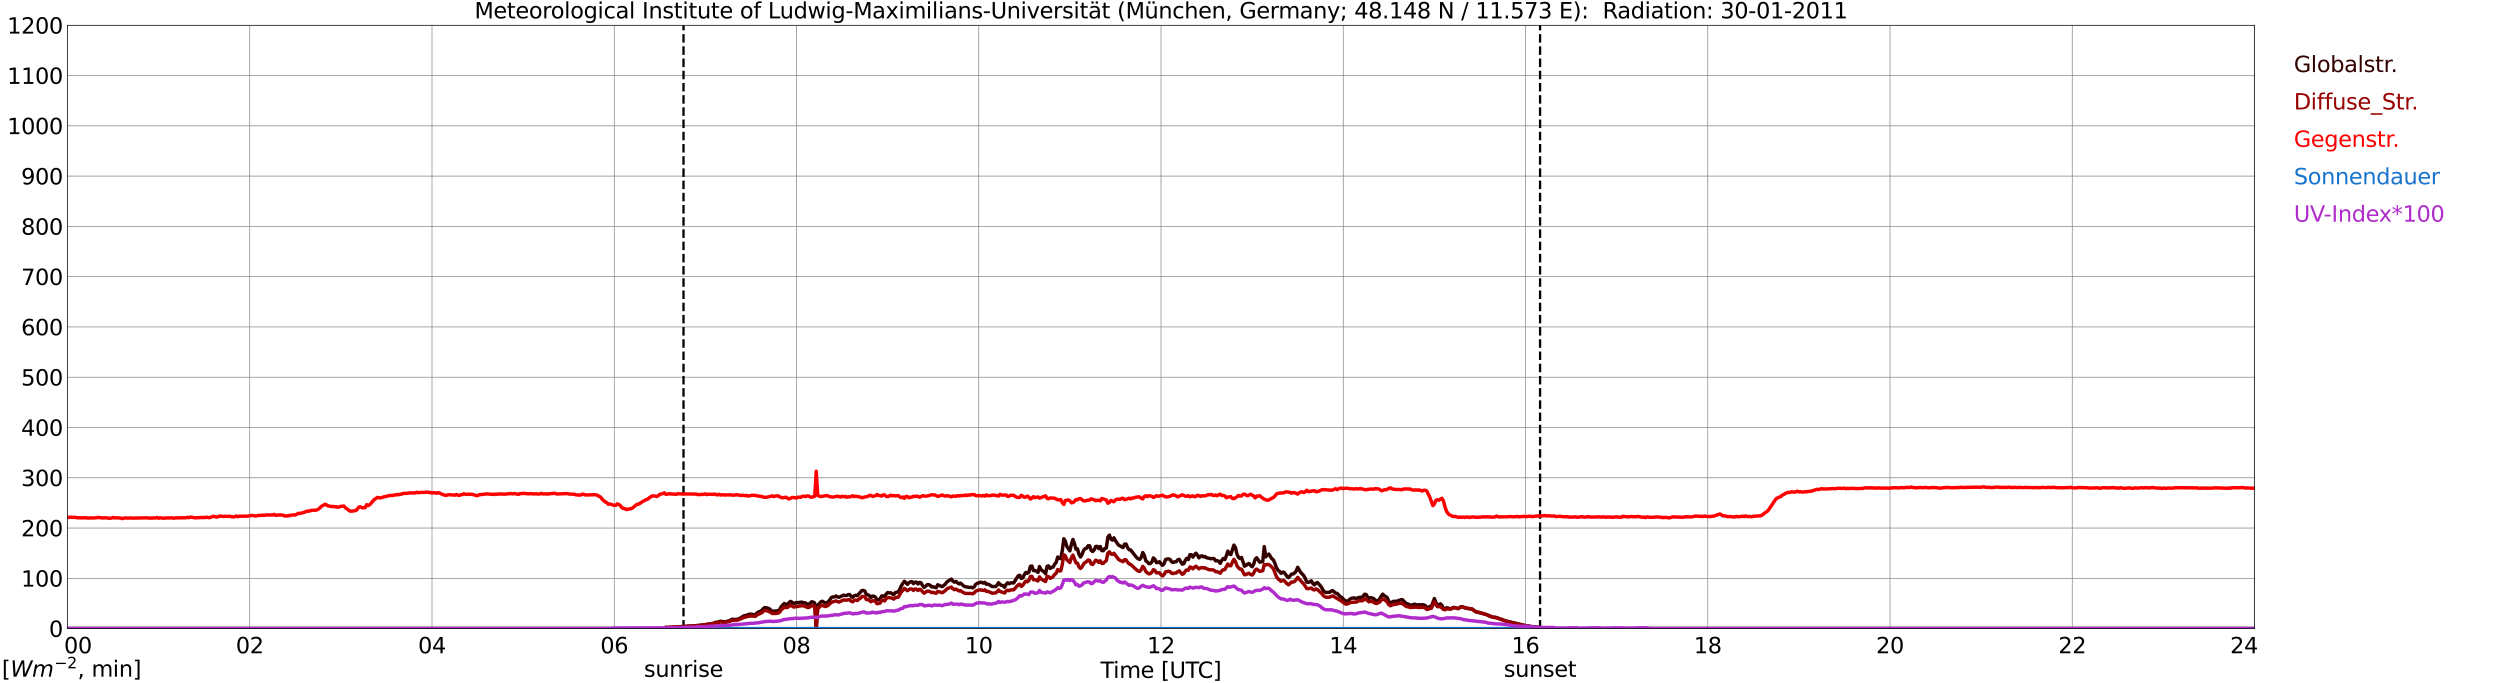 <?xml version="1.0" encoding="utf-8" standalone="no"?>
<!DOCTYPE svg PUBLIC "-//W3C//DTD SVG 1.1//EN"
  "http://www.w3.org/Graphics/SVG/1.1/DTD/svg11.dtd">
<svg xmlns:xlink="http://www.w3.org/1999/xlink" width="1085.4pt" height="296.64pt" viewBox="0 0 1085.4 296.64" xmlns="http://www.w3.org/2000/svg" version="1.1">
 <defs>
  <style type="text/css">*{stroke-linejoin: round; stroke-linecap: butt}</style>
 </defs>
 <g id="figure_1">
  <g id="patch_1">
   <path d="M 0 296.64 
L 1085.4 296.64 
L 1085.4 0 
L 0 0 
z
" style="fill: #ffffff"/>
  </g>
  <g id="axes_1">
   <g id="patch_2">
    <path d="M 29.306 272.909 
L 978.814 272.909 
L 978.814 10.976 
L 29.306 10.976 
z
" style="fill: #ffffff"/>
   </g>
   <g id="patch_3">
    <path d="M 978.814 272.909 
L 978.814 272.909 
L 978.814 10.976 
L 978.814 10.976 
z
" clip-path="url(#p516196f18a)" style="fill: #d3d3d3; opacity: 0.25; stroke: #d3d3d3; stroke-linejoin: miter"/>
   </g>
   <g id="matplotlib.axis_1">
    <g id="xtick_1">
     <g id="line2d_1">
      <path d="M 29.306 272.909 
L 29.306 10.976 
" clip-path="url(#p516196f18a)" style="fill: none; stroke: #808080; stroke-width: 0.3; stroke-linecap: square"/>
     </g>
     <g id="line2d_2"/>
     <g id="text_1">
      <!--    00 -->
      <g transform="translate(18.733 283.627) scale(0.095 -0.095)">
       <defs>
        <path id="DejaVuSans-20" transform="scale(0.016)"/>
        <path id="DejaVuSans-30" d="M 2034 4250 
Q 1547 4250 1301 3770 
Q 1056 3291 1056 2328 
Q 1056 1369 1301 889 
Q 1547 409 2034 409 
Q 2525 409 2770 889 
Q 3016 1369 3016 2328 
Q 3016 3291 2770 3770 
Q 2525 4250 2034 4250 
z
M 2034 4750 
Q 2819 4750 3233 4129 
Q 3647 3509 3647 2328 
Q 3647 1150 3233 529 
Q 2819 -91 2034 -91 
Q 1250 -91 836 529 
Q 422 1150 422 2328 
Q 422 3509 836 4129 
Q 1250 4750 2034 4750 
z
" transform="scale(0.016)"/>
       </defs>
       <use xlink:href="#DejaVuSans-20"/>
       <use xlink:href="#DejaVuSans-20" transform="translate(31.787 0)"/>
       <use xlink:href="#DejaVuSans-20" transform="translate(63.574 0)"/>
       <use xlink:href="#DejaVuSans-30" transform="translate(95.361 0)"/>
       <use xlink:href="#DejaVuSans-30" transform="translate(158.984 0)"/>
      </g>
     </g>
    </g>
    <g id="xtick_2">
     <g id="line2d_3">
      <path d="M 108.431 272.909 
L 108.431 10.976 
" clip-path="url(#p516196f18a)" style="fill: none; stroke: #808080; stroke-width: 0.3; stroke-linecap: square"/>
     </g>
     <g id="line2d_4"/>
     <g id="text_2">
      <!-- 02 -->
      <g transform="translate(102.387 283.627) scale(0.095 -0.095)">
       <defs>
        <path id="DejaVuSans-32" d="M 1228 531 
L 3431 531 
L 3431 0 
L 469 0 
L 469 531 
Q 828 903 1448 1529 
Q 2069 2156 2228 2338 
Q 2531 2678 2651 2914 
Q 2772 3150 2772 3378 
Q 2772 3750 2511 3984 
Q 2250 4219 1831 4219 
Q 1534 4219 1204 4116 
Q 875 4013 500 3803 
L 500 4441 
Q 881 4594 1212 4672 
Q 1544 4750 1819 4750 
Q 2544 4750 2975 4387 
Q 3406 4025 3406 3419 
Q 3406 3131 3298 2873 
Q 3191 2616 2906 2266 
Q 2828 2175 2409 1742 
Q 1991 1309 1228 531 
z
" transform="scale(0.016)"/>
       </defs>
       <use xlink:href="#DejaVuSans-30"/>
       <use xlink:href="#DejaVuSans-32" transform="translate(63.623 0)"/>
      </g>
     </g>
    </g>
    <g id="xtick_3">
     <g id="line2d_5">
      <path d="M 187.557 272.909 
L 187.557 10.976 
" clip-path="url(#p516196f18a)" style="fill: none; stroke: #808080; stroke-width: 0.3; stroke-linecap: square"/>
     </g>
     <g id="line2d_6"/>
     <g id="text_3">
      <!-- 04 -->
      <g transform="translate(181.513 283.627) scale(0.095 -0.095)">
       <defs>
        <path id="DejaVuSans-34" d="M 2419 4116 
L 825 1625 
L 2419 1625 
L 2419 4116 
z
M 2253 4666 
L 3047 4666 
L 3047 1625 
L 3713 1625 
L 3713 1100 
L 3047 1100 
L 3047 0 
L 2419 0 
L 2419 1100 
L 313 1100 
L 313 1709 
L 2253 4666 
z
" transform="scale(0.016)"/>
       </defs>
       <use xlink:href="#DejaVuSans-30"/>
       <use xlink:href="#DejaVuSans-34" transform="translate(63.623 0)"/>
      </g>
     </g>
    </g>
    <g id="xtick_4">
     <g id="line2d_7">
      <path d="M 266.683 272.909 
L 266.683 10.976 
" clip-path="url(#p516196f18a)" style="fill: none; stroke: #808080; stroke-width: 0.3; stroke-linecap: square"/>
     </g>
     <g id="line2d_8"/>
     <g id="text_4">
      <!-- 06 -->
      <g transform="translate(260.638 283.627) scale(0.095 -0.095)">
       <defs>
        <path id="DejaVuSans-36" d="M 2113 2584 
Q 1688 2584 1439 2293 
Q 1191 2003 1191 1497 
Q 1191 994 1439 701 
Q 1688 409 2113 409 
Q 2538 409 2786 701 
Q 3034 994 3034 1497 
Q 3034 2003 2786 2293 
Q 2538 2584 2113 2584 
z
M 3366 4563 
L 3366 3988 
Q 3128 4100 2886 4159 
Q 2644 4219 2406 4219 
Q 1781 4219 1451 3797 
Q 1122 3375 1075 2522 
Q 1259 2794 1537 2939 
Q 1816 3084 2150 3084 
Q 2853 3084 3261 2657 
Q 3669 2231 3669 1497 
Q 3669 778 3244 343 
Q 2819 -91 2113 -91 
Q 1303 -91 875 529 
Q 447 1150 447 2328 
Q 447 3434 972 4092 
Q 1497 4750 2381 4750 
Q 2619 4750 2861 4703 
Q 3103 4656 3366 4563 
z
" transform="scale(0.016)"/>
       </defs>
       <use xlink:href="#DejaVuSans-30"/>
       <use xlink:href="#DejaVuSans-36" transform="translate(63.623 0)"/>
      </g>
     </g>
    </g>
    <g id="xtick_5">
     <g id="line2d_9">
      <path d="M 345.808 272.909 
L 345.808 10.976 
" clip-path="url(#p516196f18a)" style="fill: none; stroke: #808080; stroke-width: 0.3; stroke-linecap: square"/>
     </g>
     <g id="line2d_10"/>
     <g id="text_5">
      <!-- 08 -->
      <g transform="translate(339.764 283.627) scale(0.095 -0.095)">
       <defs>
        <path id="DejaVuSans-38" d="M 2034 2216 
Q 1584 2216 1326 1975 
Q 1069 1734 1069 1313 
Q 1069 891 1326 650 
Q 1584 409 2034 409 
Q 2484 409 2743 651 
Q 3003 894 3003 1313 
Q 3003 1734 2745 1975 
Q 2488 2216 2034 2216 
z
M 1403 2484 
Q 997 2584 770 2862 
Q 544 3141 544 3541 
Q 544 4100 942 4425 
Q 1341 4750 2034 4750 
Q 2731 4750 3128 4425 
Q 3525 4100 3525 3541 
Q 3525 3141 3298 2862 
Q 3072 2584 2669 2484 
Q 3125 2378 3379 2068 
Q 3634 1759 3634 1313 
Q 3634 634 3220 271 
Q 2806 -91 2034 -91 
Q 1263 -91 848 271 
Q 434 634 434 1313 
Q 434 1759 690 2068 
Q 947 2378 1403 2484 
z
M 1172 3481 
Q 1172 3119 1398 2916 
Q 1625 2713 2034 2713 
Q 2441 2713 2670 2916 
Q 2900 3119 2900 3481 
Q 2900 3844 2670 4047 
Q 2441 4250 2034 4250 
Q 1625 4250 1398 4047 
Q 1172 3844 1172 3481 
z
" transform="scale(0.016)"/>
       </defs>
       <use xlink:href="#DejaVuSans-30"/>
       <use xlink:href="#DejaVuSans-38" transform="translate(63.623 0)"/>
      </g>
     </g>
    </g>
    <g id="xtick_6">
     <g id="line2d_11">
      <path d="M 424.934 272.909 
L 424.934 10.976 
" clip-path="url(#p516196f18a)" style="fill: none; stroke: #808080; stroke-width: 0.3; stroke-linecap: square"/>
     </g>
     <g id="line2d_12"/>
     <g id="text_6">
      <!-- 10 -->
      <g transform="translate(418.89 283.627) scale(0.095 -0.095)">
       <defs>
        <path id="DejaVuSans-31" d="M 794 531 
L 1825 531 
L 1825 4091 
L 703 3866 
L 703 4441 
L 1819 4666 
L 2450 4666 
L 2450 531 
L 3481 531 
L 3481 0 
L 794 0 
L 794 531 
z
" transform="scale(0.016)"/>
       </defs>
       <use xlink:href="#DejaVuSans-31"/>
       <use xlink:href="#DejaVuSans-30" transform="translate(63.623 0)"/>
      </g>
     </g>
    </g>
    <g id="xtick_7">
     <g id="line2d_13">
      <path d="M 504.06 272.909 
L 504.06 10.976 
" clip-path="url(#p516196f18a)" style="fill: none; stroke: #808080; stroke-width: 0.3; stroke-linecap: square"/>
     </g>
     <g id="line2d_14"/>
     <g id="text_7">
      <!-- 12 -->
      <g transform="translate(498.015 283.627) scale(0.095 -0.095)">
       <use xlink:href="#DejaVuSans-31"/>
       <use xlink:href="#DejaVuSans-32" transform="translate(63.623 0)"/>
      </g>
     </g>
    </g>
    <g id="xtick_8">
     <g id="line2d_15">
      <path d="M 583.185 272.909 
L 583.185 10.976 
" clip-path="url(#p516196f18a)" style="fill: none; stroke: #808080; stroke-width: 0.3; stroke-linecap: square"/>
     </g>
     <g id="line2d_16"/>
     <g id="text_8">
      <!-- 14 -->
      <g transform="translate(577.141 283.627) scale(0.095 -0.095)">
       <use xlink:href="#DejaVuSans-31"/>
       <use xlink:href="#DejaVuSans-34" transform="translate(63.623 0)"/>
      </g>
     </g>
    </g>
    <g id="xtick_9">
     <g id="line2d_17">
      <path d="M 662.311 272.909 
L 662.311 10.976 
" clip-path="url(#p516196f18a)" style="fill: none; stroke: #808080; stroke-width: 0.3; stroke-linecap: square"/>
     </g>
     <g id="line2d_18"/>
     <g id="text_9">
      <!-- 16 -->
      <g transform="translate(656.267 283.627) scale(0.095 -0.095)">
       <use xlink:href="#DejaVuSans-31"/>
       <use xlink:href="#DejaVuSans-36" transform="translate(63.623 0)"/>
      </g>
     </g>
    </g>
    <g id="xtick_10">
     <g id="line2d_19">
      <path d="M 741.437 272.909 
L 741.437 10.976 
" clip-path="url(#p516196f18a)" style="fill: none; stroke: #808080; stroke-width: 0.3; stroke-linecap: square"/>
     </g>
     <g id="line2d_20"/>
     <g id="text_10">
      <!-- 18 -->
      <g transform="translate(735.392 283.627) scale(0.095 -0.095)">
       <use xlink:href="#DejaVuSans-31"/>
       <use xlink:href="#DejaVuSans-38" transform="translate(63.623 0)"/>
      </g>
     </g>
    </g>
    <g id="xtick_11">
     <g id="line2d_21">
      <path d="M 820.562 272.909 
L 820.562 10.976 
" clip-path="url(#p516196f18a)" style="fill: none; stroke: #808080; stroke-width: 0.3; stroke-linecap: square"/>
     </g>
     <g id="line2d_22"/>
     <g id="text_11">
      <!-- 20 -->
      <g transform="translate(814.518 283.627) scale(0.095 -0.095)">
       <use xlink:href="#DejaVuSans-32"/>
       <use xlink:href="#DejaVuSans-30" transform="translate(63.623 0)"/>
      </g>
     </g>
    </g>
    <g id="xtick_12">
     <g id="line2d_23">
      <path d="M 899.688 272.909 
L 899.688 10.976 
" clip-path="url(#p516196f18a)" style="fill: none; stroke: #808080; stroke-width: 0.3; stroke-linecap: square"/>
     </g>
     <g id="line2d_24"/>
     <g id="text_12">
      <!-- 22 -->
      <g transform="translate(893.644 283.627) scale(0.095 -0.095)">
       <use xlink:href="#DejaVuSans-32"/>
       <use xlink:href="#DejaVuSans-32" transform="translate(63.623 0)"/>
      </g>
     </g>
    </g>
    <g id="xtick_13">
     <g id="line2d_25">
      <path d="M 978.814 272.909 
L 978.814 10.976 
" clip-path="url(#p516196f18a)" style="fill: none; stroke: #808080; stroke-width: 0.3; stroke-linecap: square"/>
     </g>
     <g id="line2d_26"/>
     <g id="text_13">
      <!-- 24    -->
      <g transform="translate(968.241 283.627) scale(0.095 -0.095)">
       <use xlink:href="#DejaVuSans-32"/>
       <use xlink:href="#DejaVuSans-34" transform="translate(63.623 0)"/>
       <use xlink:href="#DejaVuSans-20" transform="translate(127.246 0)"/>
       <use xlink:href="#DejaVuSans-20" transform="translate(159.033 0)"/>
       <use xlink:href="#DejaVuSans-20" transform="translate(190.82 0)"/>
      </g>
     </g>
    </g>
    <g id="text_14">
     <!-- Time [UTC] -->
     <g transform="translate(477.806 294.322) scale(0.095 -0.095)">
      <defs>
       <path id="DejaVuSans-54" d="M -19 4666 
L 3928 4666 
L 3928 4134 
L 2272 4134 
L 2272 0 
L 1638 0 
L 1638 4134 
L -19 4134 
L -19 4666 
z
" transform="scale(0.016)"/>
       <path id="DejaVuSans-69" d="M 603 3500 
L 1178 3500 
L 1178 0 
L 603 0 
L 603 3500 
z
M 603 4863 
L 1178 4863 
L 1178 4134 
L 603 4134 
L 603 4863 
z
" transform="scale(0.016)"/>
       <path id="DejaVuSans-6d" d="M 3328 2828 
Q 3544 3216 3844 3400 
Q 4144 3584 4550 3584 
Q 5097 3584 5394 3201 
Q 5691 2819 5691 2113 
L 5691 0 
L 5113 0 
L 5113 2094 
Q 5113 2597 4934 2840 
Q 4756 3084 4391 3084 
Q 3944 3084 3684 2787 
Q 3425 2491 3425 1978 
L 3425 0 
L 2847 0 
L 2847 2094 
Q 2847 2600 2669 2842 
Q 2491 3084 2119 3084 
Q 1678 3084 1418 2786 
Q 1159 2488 1159 1978 
L 1159 0 
L 581 0 
L 581 3500 
L 1159 3500 
L 1159 2956 
Q 1356 3278 1631 3431 
Q 1906 3584 2284 3584 
Q 2666 3584 2933 3390 
Q 3200 3197 3328 2828 
z
" transform="scale(0.016)"/>
       <path id="DejaVuSans-65" d="M 3597 1894 
L 3597 1613 
L 953 1613 
Q 991 1019 1311 708 
Q 1631 397 2203 397 
Q 2534 397 2845 478 
Q 3156 559 3463 722 
L 3463 178 
Q 3153 47 2828 -22 
Q 2503 -91 2169 -91 
Q 1331 -91 842 396 
Q 353 884 353 1716 
Q 353 2575 817 3079 
Q 1281 3584 2069 3584 
Q 2775 3584 3186 3129 
Q 3597 2675 3597 1894 
z
M 3022 2063 
Q 3016 2534 2758 2815 
Q 2500 3097 2075 3097 
Q 1594 3097 1305 2825 
Q 1016 2553 972 2059 
L 3022 2063 
z
" transform="scale(0.016)"/>
       <path id="DejaVuSans-5b" d="M 550 4863 
L 1875 4863 
L 1875 4416 
L 1125 4416 
L 1125 -397 
L 1875 -397 
L 1875 -844 
L 550 -844 
L 550 4863 
z
" transform="scale(0.016)"/>
       <path id="DejaVuSans-55" d="M 556 4666 
L 1191 4666 
L 1191 1831 
Q 1191 1081 1462 751 
Q 1734 422 2344 422 
Q 2950 422 3222 751 
Q 3494 1081 3494 1831 
L 3494 4666 
L 4128 4666 
L 4128 1753 
Q 4128 841 3676 375 
Q 3225 -91 2344 -91 
Q 1459 -91 1007 375 
Q 556 841 556 1753 
L 556 4666 
z
" transform="scale(0.016)"/>
       <path id="DejaVuSans-43" d="M 4122 4306 
L 4122 3641 
Q 3803 3938 3442 4084 
Q 3081 4231 2675 4231 
Q 1875 4231 1450 3742 
Q 1025 3253 1025 2328 
Q 1025 1406 1450 917 
Q 1875 428 2675 428 
Q 3081 428 3442 575 
Q 3803 722 4122 1019 
L 4122 359 
Q 3791 134 3420 21 
Q 3050 -91 2638 -91 
Q 1578 -91 968 557 
Q 359 1206 359 2328 
Q 359 3453 968 4101 
Q 1578 4750 2638 4750 
Q 3056 4750 3426 4639 
Q 3797 4528 4122 4306 
z
" transform="scale(0.016)"/>
       <path id="DejaVuSans-5d" d="M 1947 4863 
L 1947 -844 
L 622 -844 
L 622 -397 
L 1369 -397 
L 1369 4416 
L 622 4416 
L 622 4863 
L 1947 4863 
z
" transform="scale(0.016)"/>
      </defs>
      <use xlink:href="#DejaVuSans-54"/>
      <use xlink:href="#DejaVuSans-69" transform="translate(57.959 0)"/>
      <use xlink:href="#DejaVuSans-6d" transform="translate(85.742 0)"/>
      <use xlink:href="#DejaVuSans-65" transform="translate(183.154 0)"/>
      <use xlink:href="#DejaVuSans-20" transform="translate(244.678 0)"/>
      <use xlink:href="#DejaVuSans-5b" transform="translate(276.465 0)"/>
      <use xlink:href="#DejaVuSans-55" transform="translate(315.479 0)"/>
      <use xlink:href="#DejaVuSans-54" transform="translate(388.672 0)"/>
      <use xlink:href="#DejaVuSans-43" transform="translate(443.881 0)"/>
      <use xlink:href="#DejaVuSans-5d" transform="translate(513.705 0)"/>
     </g>
    </g>
   </g>
   <g id="matplotlib.axis_2">
    <g id="ytick_1">
     <g id="line2d_27">
      <path d="M 29.306 272.909 
L 978.814 272.909 
" clip-path="url(#p516196f18a)" style="fill: none; stroke: #808080; stroke-width: 0.3; stroke-linecap: square"/>
     </g>
     <g id="line2d_28"/>
     <g id="text_15">
      <!-- 0 -->
      <g transform="translate(21.261 276.518) scale(0.095 -0.095)">
       <use xlink:href="#DejaVuSans-30"/>
      </g>
     </g>
    </g>
    <g id="ytick_2">
     <g id="line2d_29">
      <path d="M 29.306 251.081 
L 978.814 251.081 
" clip-path="url(#p516196f18a)" style="fill: none; stroke: #808080; stroke-width: 0.3; stroke-linecap: square"/>
     </g>
     <g id="line2d_30"/>
     <g id="text_16">
      <!-- 100 -->
      <g transform="translate(9.173 254.69) scale(0.095 -0.095)">
       <use xlink:href="#DejaVuSans-31"/>
       <use xlink:href="#DejaVuSans-30" transform="translate(63.623 0)"/>
       <use xlink:href="#DejaVuSans-30" transform="translate(127.246 0)"/>
      </g>
     </g>
    </g>
    <g id="ytick_3">
     <g id="line2d_31">
      <path d="M 29.306 229.253 
L 978.814 229.253 
" clip-path="url(#p516196f18a)" style="fill: none; stroke: #808080; stroke-width: 0.3; stroke-linecap: square"/>
     </g>
     <g id="line2d_32"/>
     <g id="text_17">
      <!-- 200 -->
      <g transform="translate(9.173 232.863) scale(0.095 -0.095)">
       <use xlink:href="#DejaVuSans-32"/>
       <use xlink:href="#DejaVuSans-30" transform="translate(63.623 0)"/>
       <use xlink:href="#DejaVuSans-30" transform="translate(127.246 0)"/>
      </g>
     </g>
    </g>
    <g id="ytick_4">
     <g id="line2d_33">
      <path d="M 29.306 207.426 
L 978.814 207.426 
" clip-path="url(#p516196f18a)" style="fill: none; stroke: #808080; stroke-width: 0.3; stroke-linecap: square"/>
     </g>
     <g id="line2d_34"/>
     <g id="text_18">
      <!-- 300 -->
      <g transform="translate(9.173 211.035) scale(0.095 -0.095)">
       <defs>
        <path id="DejaVuSans-33" d="M 2597 2516 
Q 3050 2419 3304 2112 
Q 3559 1806 3559 1356 
Q 3559 666 3084 287 
Q 2609 -91 1734 -91 
Q 1441 -91 1130 -33 
Q 819 25 488 141 
L 488 750 
Q 750 597 1062 519 
Q 1375 441 1716 441 
Q 2309 441 2620 675 
Q 2931 909 2931 1356 
Q 2931 1769 2642 2001 
Q 2353 2234 1838 2234 
L 1294 2234 
L 1294 2753 
L 1863 2753 
Q 2328 2753 2575 2939 
Q 2822 3125 2822 3475 
Q 2822 3834 2567 4026 
Q 2313 4219 1838 4219 
Q 1578 4219 1281 4162 
Q 984 4106 628 3988 
L 628 4550 
Q 988 4650 1302 4700 
Q 1616 4750 1894 4750 
Q 2613 4750 3031 4423 
Q 3450 4097 3450 3541 
Q 3450 3153 3228 2886 
Q 3006 2619 2597 2516 
z
" transform="scale(0.016)"/>
       </defs>
       <use xlink:href="#DejaVuSans-33"/>
       <use xlink:href="#DejaVuSans-30" transform="translate(63.623 0)"/>
       <use xlink:href="#DejaVuSans-30" transform="translate(127.246 0)"/>
      </g>
     </g>
    </g>
    <g id="ytick_5">
     <g id="line2d_35">
      <path d="M 29.306 185.598 
L 978.814 185.598 
" clip-path="url(#p516196f18a)" style="fill: none; stroke: #808080; stroke-width: 0.3; stroke-linecap: square"/>
     </g>
     <g id="line2d_36"/>
     <g id="text_19">
      <!-- 400 -->
      <g transform="translate(9.173 189.207) scale(0.095 -0.095)">
       <use xlink:href="#DejaVuSans-34"/>
       <use xlink:href="#DejaVuSans-30" transform="translate(63.623 0)"/>
       <use xlink:href="#DejaVuSans-30" transform="translate(127.246 0)"/>
      </g>
     </g>
    </g>
    <g id="ytick_6">
     <g id="line2d_37">
      <path d="M 29.306 163.77 
L 978.814 163.77 
" clip-path="url(#p516196f18a)" style="fill: none; stroke: #808080; stroke-width: 0.3; stroke-linecap: square"/>
     </g>
     <g id="line2d_38"/>
     <g id="text_20">
      <!-- 500 -->
      <g transform="translate(9.173 167.379) scale(0.095 -0.095)">
       <defs>
        <path id="DejaVuSans-35" d="M 691 4666 
L 3169 4666 
L 3169 4134 
L 1269 4134 
L 1269 2991 
Q 1406 3038 1543 3061 
Q 1681 3084 1819 3084 
Q 2600 3084 3056 2656 
Q 3513 2228 3513 1497 
Q 3513 744 3044 326 
Q 2575 -91 1722 -91 
Q 1428 -91 1123 -41 
Q 819 9 494 109 
L 494 744 
Q 775 591 1075 516 
Q 1375 441 1709 441 
Q 2250 441 2565 725 
Q 2881 1009 2881 1497 
Q 2881 1984 2565 2268 
Q 2250 2553 1709 2553 
Q 1456 2553 1204 2497 
Q 953 2441 691 2322 
L 691 4666 
z
" transform="scale(0.016)"/>
       </defs>
       <use xlink:href="#DejaVuSans-35"/>
       <use xlink:href="#DejaVuSans-30" transform="translate(63.623 0)"/>
       <use xlink:href="#DejaVuSans-30" transform="translate(127.246 0)"/>
      </g>
     </g>
    </g>
    <g id="ytick_7">
     <g id="line2d_39">
      <path d="M 29.306 141.942 
L 978.814 141.942 
" clip-path="url(#p516196f18a)" style="fill: none; stroke: #808080; stroke-width: 0.3; stroke-linecap: square"/>
     </g>
     <g id="line2d_40"/>
     <g id="text_21">
      <!-- 600 -->
      <g transform="translate(9.173 145.551) scale(0.095 -0.095)">
       <use xlink:href="#DejaVuSans-36"/>
       <use xlink:href="#DejaVuSans-30" transform="translate(63.623 0)"/>
       <use xlink:href="#DejaVuSans-30" transform="translate(127.246 0)"/>
      </g>
     </g>
    </g>
    <g id="ytick_8">
     <g id="line2d_41">
      <path d="M 29.306 120.114 
L 978.814 120.114 
" clip-path="url(#p516196f18a)" style="fill: none; stroke: #808080; stroke-width: 0.3; stroke-linecap: square"/>
     </g>
     <g id="line2d_42"/>
     <g id="text_22">
      <!-- 700 -->
      <g transform="translate(9.173 123.724) scale(0.095 -0.095)">
       <defs>
        <path id="DejaVuSans-37" d="M 525 4666 
L 3525 4666 
L 3525 4397 
L 1831 0 
L 1172 0 
L 2766 4134 
L 525 4134 
L 525 4666 
z
" transform="scale(0.016)"/>
       </defs>
       <use xlink:href="#DejaVuSans-37"/>
       <use xlink:href="#DejaVuSans-30" transform="translate(63.623 0)"/>
       <use xlink:href="#DejaVuSans-30" transform="translate(127.246 0)"/>
      </g>
     </g>
    </g>
    <g id="ytick_9">
     <g id="line2d_43">
      <path d="M 29.306 98.287 
L 978.814 98.287 
" clip-path="url(#p516196f18a)" style="fill: none; stroke: #808080; stroke-width: 0.3; stroke-linecap: square"/>
     </g>
     <g id="line2d_44"/>
     <g id="text_23">
      <!-- 800 -->
      <g transform="translate(9.173 101.896) scale(0.095 -0.095)">
       <use xlink:href="#DejaVuSans-38"/>
       <use xlink:href="#DejaVuSans-30" transform="translate(63.623 0)"/>
       <use xlink:href="#DejaVuSans-30" transform="translate(127.246 0)"/>
      </g>
     </g>
    </g>
    <g id="ytick_10">
     <g id="line2d_45">
      <path d="M 29.306 76.459 
L 978.814 76.459 
" clip-path="url(#p516196f18a)" style="fill: none; stroke: #808080; stroke-width: 0.3; stroke-linecap: square"/>
     </g>
     <g id="line2d_46"/>
     <g id="text_24">
      <!-- 900 -->
      <g transform="translate(9.173 80.068) scale(0.095 -0.095)">
       <defs>
        <path id="DejaVuSans-39" d="M 703 97 
L 703 672 
Q 941 559 1184 500 
Q 1428 441 1663 441 
Q 2288 441 2617 861 
Q 2947 1281 2994 2138 
Q 2813 1869 2534 1725 
Q 2256 1581 1919 1581 
Q 1219 1581 811 2004 
Q 403 2428 403 3163 
Q 403 3881 828 4315 
Q 1253 4750 1959 4750 
Q 2769 4750 3195 4129 
Q 3622 3509 3622 2328 
Q 3622 1225 3098 567 
Q 2575 -91 1691 -91 
Q 1453 -91 1209 -44 
Q 966 3 703 97 
z
M 1959 2075 
Q 2384 2075 2632 2365 
Q 2881 2656 2881 3163 
Q 2881 3666 2632 3958 
Q 2384 4250 1959 4250 
Q 1534 4250 1286 3958 
Q 1038 3666 1038 3163 
Q 1038 2656 1286 2365 
Q 1534 2075 1959 2075 
z
" transform="scale(0.016)"/>
       </defs>
       <use xlink:href="#DejaVuSans-39"/>
       <use xlink:href="#DejaVuSans-30" transform="translate(63.623 0)"/>
       <use xlink:href="#DejaVuSans-30" transform="translate(127.246 0)"/>
      </g>
     </g>
    </g>
    <g id="ytick_11">
     <g id="line2d_47">
      <path d="M 29.306 54.631 
L 978.814 54.631 
" clip-path="url(#p516196f18a)" style="fill: none; stroke: #808080; stroke-width: 0.3; stroke-linecap: square"/>
     </g>
     <g id="line2d_48"/>
     <g id="text_25">
      <!-- 1000 -->
      <g transform="translate(3.128 58.24) scale(0.095 -0.095)">
       <use xlink:href="#DejaVuSans-31"/>
       <use xlink:href="#DejaVuSans-30" transform="translate(63.623 0)"/>
       <use xlink:href="#DejaVuSans-30" transform="translate(127.246 0)"/>
       <use xlink:href="#DejaVuSans-30" transform="translate(190.869 0)"/>
      </g>
     </g>
    </g>
    <g id="ytick_12">
     <g id="line2d_49">
      <path d="M 29.306 32.803 
L 978.814 32.803 
" clip-path="url(#p516196f18a)" style="fill: none; stroke: #808080; stroke-width: 0.3; stroke-linecap: square"/>
     </g>
     <g id="line2d_50"/>
     <g id="text_26">
      <!-- 1100 -->
      <g transform="translate(3.128 36.413) scale(0.095 -0.095)">
       <use xlink:href="#DejaVuSans-31"/>
       <use xlink:href="#DejaVuSans-31" transform="translate(63.623 0)"/>
       <use xlink:href="#DejaVuSans-30" transform="translate(127.246 0)"/>
       <use xlink:href="#DejaVuSans-30" transform="translate(190.869 0)"/>
      </g>
     </g>
    </g>
    <g id="ytick_13">
     <g id="line2d_51">
      <path d="M 29.306 10.976 
L 978.814 10.976 
" clip-path="url(#p516196f18a)" style="fill: none; stroke: #808080; stroke-width: 0.3; stroke-linecap: square"/>
     </g>
     <g id="line2d_52"/>
     <g id="text_27">
      <!-- 1200 -->
      <g transform="translate(3.128 14.585) scale(0.095 -0.095)">
       <use xlink:href="#DejaVuSans-31"/>
       <use xlink:href="#DejaVuSans-32" transform="translate(63.623 0)"/>
       <use xlink:href="#DejaVuSans-30" transform="translate(127.246 0)"/>
       <use xlink:href="#DejaVuSans-30" transform="translate(190.869 0)"/>
      </g>
     </g>
    </g>
   </g>
   <g id="line2d_53">
    <path d="M 296.751 272.909 
L 296.751 10.976 
" clip-path="url(#p516196f18a)" style="fill: none; stroke-dasharray: 3.7,1.6; stroke-dashoffset: 0; stroke: #000000"/>
   </g>
   <g id="line2d_54">
    <path d="M 668.641 272.909 
L 668.641 10.976 
" clip-path="url(#p516196f18a)" style="fill: none; stroke-dasharray: 3.7,1.6; stroke-dashoffset: 0; stroke: #000000"/>
   </g>
   <g id="line2d_55">
    <path d="M 29.306 272.909 
L 288.442 272.909 
L 289.102 272.444 
L 289.761 272.485 
L 291.08 272.402 
L 302.289 271.625 
L 304.267 271.462 
L 305.586 271.298 
L 308.883 270.765 
L 309.543 270.682 
L 310.861 270.15 
L 311.521 270.11 
L 312.839 269.7 
L 314.158 269.945 
L 315.477 269.905 
L 316.136 269.578 
L 316.796 269.536 
L 317.455 269.004 
L 318.114 268.84 
L 318.774 268.962 
L 320.093 268.882 
L 321.411 268.349 
L 322.73 267.489 
L 323.39 267.242 
L 324.049 267.242 
L 324.708 266.873 
L 325.368 266.67 
L 326.686 266.71 
L 327.346 266.956 
L 328.005 266.834 
L 328.665 266.096 
L 330.643 265.114 
L 331.302 264.335 
L 331.961 263.802 
L 332.621 263.844 
L 333.94 264.254 
L 335.258 265.4 
L 337.236 265.236 
L 337.896 265.195 
L 338.555 264.54 
L 339.215 263.311 
L 340.533 262.001 
L 341.193 262.41 
L 341.852 262.329 
L 343.171 261.1 
L 343.83 261.427 
L 344.49 261.919 
L 345.149 261.919 
L 345.808 261.55 
L 346.468 261.755 
L 347.127 261.51 
L 347.787 261.427 
L 348.446 261.51 
L 349.105 261.713 
L 349.765 261.755 
L 350.424 262.37 
L 351.083 262.451 
L 352.402 261.264 
L 353.062 261.386 
L 353.721 261.796 
L 354.38 272.909 
L 355.04 262.835 
L 356.359 261.318 
L 357.018 261.032 
L 358.337 261.851 
L 359.655 261.279 
L 360.974 259.395 
L 361.634 259.19 
L 362.293 259.149 
L 362.952 258.78 
L 363.612 259.149 
L 364.271 259.312 
L 366.249 258.372 
L 366.909 258.535 
L 367.568 258.575 
L 368.227 258.166 
L 368.887 258.125 
L 369.546 258.943 
L 370.206 259.354 
L 370.865 258.616 
L 371.524 258.452 
L 372.184 258.616 
L 374.162 256.405 
L 374.821 256.324 
L 375.481 256.61 
L 376.14 258.083 
L 376.799 258.247 
L 377.459 258.616 
L 378.118 259.476 
L 378.777 258.78 
L 379.437 258.902 
L 380.096 259.232 
L 380.756 260.5 
L 381.415 260.295 
L 382.074 260.214 
L 382.734 258.78 
L 383.393 258.699 
L 384.053 259.068 
L 384.712 257.961 
L 385.371 257.265 
L 386.031 257.429 
L 386.69 257.348 
L 388.009 258.208 
L 388.668 257.306 
L 389.328 257.101 
L 389.987 257.018 
L 390.646 255.831 
L 391.306 254.357 
L 392.624 252.351 
L 393.284 252.923 
L 393.943 253.703 
L 394.603 253.048 
L 395.262 252.596 
L 395.921 252.515 
L 396.581 253.375 
L 397.24 252.76 
L 397.899 252.76 
L 398.559 253.539 
L 399.218 252.843 
L 399.878 253.048 
L 400.537 254.235 
L 401.196 255.012 
L 401.856 254.563 
L 402.515 253.866 
L 403.175 253.825 
L 403.834 254.111 
L 404.493 254.807 
L 405.153 254.726 
L 405.812 255.054 
L 406.471 255.134 
L 407.131 253.866 
L 408.45 254.48 
L 409.109 254.685 
L 410.428 253.578 
L 411.087 252.679 
L 412.406 251.777 
L 413.065 251.45 
L 413.725 252.31 
L 414.384 252.76 
L 415.043 252.432 
L 415.703 253.048 
L 416.362 253.497 
L 417.022 253.17 
L 418.34 254.357 
L 419 254.726 
L 420.978 255.054 
L 421.637 254.931 
L 422.297 255.217 
L 422.956 254.768 
L 423.615 253.703 
L 424.275 253.292 
L 425.593 252.801 
L 426.253 252.884 
L 426.912 253.17 
L 427.572 252.843 
L 428.231 253.661 
L 428.89 253.578 
L 429.55 253.866 
L 430.209 254.357 
L 430.869 254.685 
L 431.528 254.604 
L 432.187 254.685 
L 432.847 254.111 
L 433.506 253.006 
L 434.165 253.703 
L 434.825 254.152 
L 435.484 254.274 
L 436.144 254.971 
L 436.803 253.703 
L 437.462 253.048 
L 438.122 253.456 
L 438.781 253.048 
L 440.1 253.087 
L 442.078 249.974 
L 442.737 249.771 
L 443.397 251.164 
L 444.056 250.876 
L 444.716 249.483 
L 445.375 248.542 
L 446.034 248.911 
L 446.694 248.379 
L 447.353 245.879 
L 448.012 245.757 
L 448.672 247.724 
L 449.331 247.682 
L 449.991 248.01 
L 450.65 248.542 
L 451.309 245.962 
L 451.969 247.355 
L 453.287 248.296 
L 453.947 249.114 
L 454.606 245.879 
L 455.266 245.716 
L 455.925 246.781 
L 456.584 246.371 
L 457.244 246.168 
L 457.903 244.897 
L 458.563 244.159 
L 459.222 241.826 
L 459.881 242.317 
L 460.541 242.564 
L 461.2 239.041 
L 461.859 233.922 
L 462.519 234.904 
L 463.178 237.279 
L 464.497 239.163 
L 465.156 236.297 
L 465.816 234.208 
L 466.475 235.928 
L 467.134 238.427 
L 467.794 238.303 
L 468.453 240.639 
L 469.113 241.826 
L 469.772 240.761 
L 470.431 238.999 
L 471.091 238.222 
L 471.75 238.017 
L 472.409 236.952 
L 473.069 236.952 
L 473.728 238.96 
L 474.388 239.451 
L 475.047 238.755 
L 475.706 237.279 
L 476.366 237.199 
L 477.025 238.181 
L 477.685 237.279 
L 478.344 239.041 
L 479.003 239.082 
L 479.663 238.139 
L 480.322 237.895 
L 480.981 233.267 
L 481.641 232.324 
L 482.3 234.044 
L 482.96 234.494 
L 483.619 233.512 
L 484.278 234.741 
L 485.597 236.625 
L 487.575 237.731 
L 488.235 236.256 
L 488.894 236.214 
L 489.553 237.731 
L 490.213 238.672 
L 490.872 238.755 
L 493.51 242.112 
L 494.169 242.603 
L 494.828 242.85 
L 495.488 241.99 
L 496.147 239.901 
L 496.807 241.047 
L 497.466 243.463 
L 498.125 243.996 
L 498.785 244.692 
L 499.444 244.651 
L 500.103 243.954 
L 500.763 242.234 
L 501.422 242.85 
L 502.082 244.284 
L 502.741 244.159 
L 503.4 243.874 
L 504.06 244.814 
L 504.719 245.43 
L 505.379 244.775 
L 506.038 242.931 
L 506.697 242.728 
L 507.357 242.645 
L 508.016 242.891 
L 508.675 243.915 
L 509.335 244.201 
L 509.994 243.915 
L 510.654 243.874 
L 511.313 243.094 
L 511.972 242.85 
L 513.291 244.939 
L 513.95 244.734 
L 514.61 243.26 
L 515.269 242.4 
L 515.929 242.931 
L 516.588 240.844 
L 517.247 240.844 
L 517.907 241.868 
L 518.566 240.925 
L 519.226 240.187 
L 519.885 241.008 
L 520.544 242.195 
L 521.204 241.457 
L 521.863 241.335 
L 522.522 241.785 
L 523.182 241.621 
L 523.841 242.153 
L 525.819 242.603 
L 526.479 242.439 
L 527.138 242.603 
L 527.797 243.505 
L 528.457 243.382 
L 529.116 243.71 
L 529.776 244.57 
L 530.435 243.299 
L 531.094 242.481 
L 531.754 242.931 
L 532.413 241.416 
L 533.073 239.288 
L 533.732 240.514 
L 534.391 240.761 
L 535.71 236.666 
L 536.369 237.69 
L 537.029 240.556 
L 537.688 241.948 
L 538.348 242.481 
L 539.007 242.031 
L 540.326 245.799 
L 540.985 245.511 
L 541.644 244.897 
L 542.304 244.651 
L 542.963 245.552 
L 543.623 246.043 
L 544.282 244.98 
L 544.941 242.808 
L 545.601 242.153 
L 546.919 244.079 
L 547.579 243.954 
L 548.238 243.71 
L 548.898 237.321 
L 549.557 241.743 
L 550.216 240.966 
L 550.876 240.556 
L 552.195 242.603 
L 552.854 243.055 
L 553.513 244.57 
L 554.173 246.454 
L 554.832 247.519 
L 555.491 248.051 
L 556.151 248.911 
L 556.81 248.418 
L 557.47 248.46 
L 558.788 250.262 
L 559.448 250.795 
L 560.766 249.239 
L 561.426 249.197 
L 562.085 248.748 
L 562.745 247.927 
L 563.404 246.29 
L 564.723 248.542 
L 566.042 249.894 
L 566.701 251.164 
L 567.36 252.718 
L 568.02 252.843 
L 568.679 252.596 
L 569.338 252.188 
L 569.998 253.375 
L 570.657 253.947 
L 571.317 253.128 
L 571.976 252.923 
L 573.295 254.357 
L 573.954 255.34 
L 574.613 256.569 
L 575.273 257.101 
L 575.932 257.223 
L 577.251 257.143 
L 577.91 256.691 
L 578.57 256.405 
L 579.889 257.511 
L 580.548 257.634 
L 581.867 258.985 
L 582.526 259.395 
L 583.845 260.705 
L 584.504 260.991 
L 585.164 260.91 
L 586.482 259.845 
L 587.801 259.559 
L 588.46 259.762 
L 589.12 259.845 
L 589.779 259.395 
L 591.098 259.354 
L 591.757 258.985 
L 592.417 258.003 
L 593.076 258.083 
L 593.736 259.107 
L 594.395 259.886 
L 595.054 259.476 
L 596.373 259.845 
L 597.032 260.541 
L 597.692 260.952 
L 598.351 260.663 
L 599.011 260.05 
L 599.67 258.78 
L 600.329 257.961 
L 600.989 258.657 
L 601.648 258.985 
L 602.307 259.517 
L 602.967 261.115 
L 603.626 261.851 
L 604.945 261.074 
L 606.264 261.074 
L 608.242 260.377 
L 608.901 260.377 
L 610.22 261.812 
L 610.879 262.139 
L 611.539 262.303 
L 612.198 262.711 
L 612.858 262.711 
L 614.176 262.303 
L 614.836 262.547 
L 615.495 262.672 
L 616.154 262.508 
L 616.814 262.711 
L 617.473 262.466 
L 618.792 262.875 
L 619.451 263.735 
L 620.111 263.695 
L 620.77 263.285 
L 621.429 263.368 
L 622.748 259.886 
L 623.408 261.565 
L 624.067 262.711 
L 624.726 262.547 
L 625.386 262.178 
L 626.045 262.875 
L 626.705 264.186 
L 627.364 264.472 
L 628.023 263.859 
L 628.683 263.94 
L 629.342 264.309 
L 630.001 264.186 
L 631.32 263.695 
L 631.98 263.859 
L 632.639 264.145 
L 633.298 264.145 
L 633.958 263.612 
L 634.617 263.368 
L 635.936 263.859 
L 636.595 264.103 
L 637.914 264.267 
L 638.573 264.431 
L 639.233 264.472 
L 640.552 265.538 
L 645.167 266.766 
L 645.827 267.011 
L 646.486 267.38 
L 648.464 268.035 
L 649.123 267.954 
L 650.442 268.404 
L 651.102 268.692 
L 652.42 269.058 
L 653.739 269.591 
L 655.717 270.043 
L 662.311 271.599 
L 664.949 272.007 
L 672.202 272.826 
L 674.839 272.909 
L 978.154 272.909 
L 978.154 272.909 
" clip-path="url(#p516196f18a)" style="fill: none; stroke: #330000; stroke-width: 1.5; stroke-linecap: square"/>
   </g>
   <g id="line2d_56">
    <path d="M 29.306 272.909 
L 288.442 272.909 
L 289.102 272.3 
L 290.42 272.341 
L 291.739 272.256 
L 297.014 272.005 
L 297.674 272.005 
L 298.992 271.837 
L 300.311 271.837 
L 300.971 271.71 
L 302.949 271.628 
L 309.543 270.746 
L 310.861 270.368 
L 312.18 270.241 
L 312.839 269.99 
L 314.158 270.241 
L 314.818 270.241 
L 316.796 269.822 
L 317.455 269.445 
L 318.114 269.36 
L 319.433 269.36 
L 320.093 269.277 
L 322.071 268.48 
L 322.73 268.144 
L 325.368 267.472 
L 328.005 267.557 
L 328.665 266.967 
L 330.643 266.085 
L 331.961 265.038 
L 332.621 265.038 
L 334.599 265.834 
L 335.258 266.339 
L 336.577 266.339 
L 337.896 266.171 
L 338.555 265.666 
L 339.215 264.785 
L 340.533 263.525 
L 341.193 263.82 
L 341.852 263.737 
L 343.171 262.811 
L 343.83 263.064 
L 344.49 263.525 
L 345.149 263.525 
L 345.808 263.233 
L 346.468 263.315 
L 347.127 263.106 
L 348.446 262.938 
L 349.765 263.357 
L 350.424 263.693 
L 351.083 263.778 
L 352.402 262.979 
L 353.721 263.233 
L 354.38 272.909 
L 355.04 264.136 
L 355.699 263.632 
L 356.359 262.96 
L 357.018 262.877 
L 358.337 263.337 
L 358.996 263.128 
L 359.655 262.75 
L 360.974 261.449 
L 362.293 261.113 
L 362.952 260.862 
L 363.612 261.198 
L 364.271 261.408 
L 366.249 260.441 
L 367.568 260.609 
L 368.227 260.358 
L 368.887 260.358 
L 369.546 261.03 
L 370.206 261.281 
L 370.865 260.694 
L 371.524 260.526 
L 372.184 260.735 
L 372.843 260.148 
L 373.502 259.729 
L 374.162 259.015 
L 374.821 258.93 
L 375.481 259.098 
L 376.14 260.316 
L 376.799 260.275 
L 378.118 261.24 
L 378.777 260.821 
L 379.437 260.862 
L 380.096 261.155 
L 380.756 262.122 
L 382.074 261.868 
L 382.734 260.735 
L 383.393 260.567 
L 384.053 260.904 
L 384.712 259.98 
L 385.371 259.476 
L 386.031 259.435 
L 387.349 259.729 
L 388.009 260.107 
L 388.668 259.561 
L 389.328 259.349 
L 389.987 259.266 
L 391.306 257.001 
L 391.965 256.37 
L 392.624 255.447 
L 393.284 255.866 
L 393.943 256.455 
L 395.262 255.656 
L 395.921 255.741 
L 396.581 256.328 
L 397.24 255.698 
L 397.899 255.783 
L 398.559 256.37 
L 399.218 255.866 
L 399.878 256.075 
L 400.537 256.916 
L 401.196 257.546 
L 402.515 256.665 
L 403.175 256.665 
L 403.834 256.916 
L 404.493 257.293 
L 405.153 257.167 
L 405.812 257.461 
L 406.471 257.546 
L 407.131 256.748 
L 409.109 257.335 
L 410.428 256.411 
L 411.087 255.656 
L 412.406 255.11 
L 413.065 254.901 
L 413.725 255.656 
L 414.384 256.034 
L 415.043 255.741 
L 416.362 256.579 
L 417.022 256.411 
L 417.681 256.957 
L 419 257.629 
L 421.637 257.671 
L 422.297 257.797 
L 422.956 257.378 
L 423.615 256.665 
L 424.275 256.37 
L 425.593 256.075 
L 426.912 256.37 
L 427.572 256.075 
L 428.231 256.748 
L 428.89 256.706 
L 430.869 257.588 
L 431.528 257.461 
L 432.187 257.461 
L 432.847 257.001 
L 433.506 256.16 
L 434.165 256.789 
L 436.144 257.461 
L 436.803 256.538 
L 437.462 256.243 
L 438.122 256.455 
L 438.781 256.119 
L 440.1 256.075 
L 442.078 253.936 
L 442.737 253.641 
L 443.397 254.606 
L 444.056 254.146 
L 444.716 253.054 
L 445.375 252.299 
L 446.034 252.592 
L 446.694 252.046 
L 447.353 250.284 
L 448.012 250.241 
L 448.672 251.71 
L 449.331 251.627 
L 450.65 252.214 
L 451.309 250.452 
L 451.969 251.376 
L 453.287 252.131 
L 453.947 252.467 
L 454.606 250.241 
L 455.266 250.367 
L 455.925 251.081 
L 456.584 250.786 
L 457.244 250.284 
L 457.903 249.402 
L 458.563 248.815 
L 459.222 247.261 
L 459.881 247.848 
L 460.541 247.848 
L 461.2 245.078 
L 461.859 240.881 
L 462.519 241.3 
L 463.178 242.979 
L 464.497 244.238 
L 465.156 242.099 
L 465.816 241.008 
L 467.134 244.365 
L 467.794 244.533 
L 468.453 246.128 
L 469.113 246.798 
L 469.772 246.087 
L 470.431 244.869 
L 471.091 244.197 
L 471.75 243.86 
L 472.409 243.147 
L 473.069 243.315 
L 473.728 244.827 
L 474.388 245.078 
L 475.706 243.232 
L 476.366 243.441 
L 477.025 244.197 
L 477.685 243.483 
L 478.344 244.616 
L 479.003 244.574 
L 479.663 243.904 
L 480.322 243.4 
L 480.981 240.167 
L 481.641 239.58 
L 482.3 240.503 
L 482.96 240.713 
L 483.619 240.209 
L 484.938 241.972 
L 485.597 242.854 
L 486.256 243.273 
L 487.575 243.86 
L 488.235 242.979 
L 488.894 243.064 
L 489.553 244.155 
L 490.213 244.784 
L 490.872 245.037 
L 493.51 247.471 
L 494.169 247.933 
L 494.828 248.058 
L 495.488 247.261 
L 496.147 245.875 
L 496.807 246.633 
L 497.466 248.184 
L 498.785 249.149 
L 499.444 249.025 
L 500.103 248.394 
L 500.763 247.303 
L 501.422 247.68 
L 502.082 248.689 
L 503.4 248.689 
L 504.06 249.527 
L 504.719 250.031 
L 505.379 249.485 
L 506.038 248.27 
L 507.357 248.016 
L 508.016 248.226 
L 508.675 248.898 
L 509.335 249.025 
L 509.994 248.772 
L 510.654 248.772 
L 511.313 248.184 
L 511.972 247.848 
L 513.291 249.317 
L 513.95 249.025 
L 514.61 247.933 
L 515.269 247.429 
L 515.929 247.597 
L 516.588 246.17 
L 517.247 246.296 
L 517.907 246.967 
L 518.566 246.296 
L 519.226 245.834 
L 520.544 246.967 
L 521.204 246.547 
L 521.863 246.379 
L 522.522 246.633 
L 523.182 246.506 
L 523.841 246.925 
L 525.16 247.388 
L 526.479 247.388 
L 527.138 247.639 
L 527.797 248.226 
L 528.457 248.184 
L 529.776 248.857 
L 530.435 247.89 
L 531.094 247.344 
L 531.754 247.303 
L 533.073 244.869 
L 533.732 245.624 
L 534.391 245.624 
L 535.051 244.028 
L 535.71 242.854 
L 536.369 243.777 
L 537.029 245.624 
L 537.688 246.506 
L 538.348 247.093 
L 539.007 247.093 
L 540.326 249.527 
L 540.985 249.444 
L 541.644 249.066 
L 542.304 248.898 
L 542.963 249.444 
L 543.623 249.654 
L 544.282 248.898 
L 544.941 247.471 
L 545.601 247.093 
L 546.919 248.058 
L 548.238 247.807 
L 548.898 245.078 
L 549.557 245.288 
L 550.216 245.037 
L 550.876 245.12 
L 551.535 245.583 
L 552.854 246.925 
L 554.173 250.326 
L 554.832 251.249 
L 556.151 252.382 
L 556.81 251.963 
L 557.47 252.046 
L 558.788 253.473 
L 559.448 253.892 
L 560.766 252.677 
L 561.426 252.718 
L 562.085 252.382 
L 562.745 251.668 
L 563.404 250.662 
L 565.382 252.886 
L 566.042 253.515 
L 567.36 255.53 
L 568.02 255.573 
L 569.338 255.32 
L 569.998 255.951 
L 570.657 256.119 
L 571.317 255.698 
L 571.976 255.951 
L 573.954 257.797 
L 574.613 258.679 
L 575.273 259.098 
L 575.932 259.349 
L 577.251 259.266 
L 578.57 258.679 
L 582.526 261.03 
L 583.845 262.078 
L 584.504 262.331 
L 585.164 262.163 
L 585.823 261.785 
L 586.482 261.576 
L 589.12 261.323 
L 589.779 260.862 
L 590.439 260.777 
L 591.098 260.862 
L 591.757 260.694 
L 592.417 260.022 
L 593.076 260.063 
L 593.736 260.862 
L 594.395 261.281 
L 595.054 261.072 
L 595.714 261.198 
L 596.373 261.449 
L 597.032 261.912 
L 597.692 262.036 
L 599.011 261.366 
L 599.67 260.526 
L 600.329 260.022 
L 600.989 260.358 
L 601.648 260.821 
L 602.307 261.449 
L 602.967 262.541 
L 603.626 263.003 
L 604.945 262.458 
L 606.264 262.29 
L 607.582 261.953 
L 608.242 261.912 
L 608.901 262.036 
L 610.22 263.086 
L 610.879 263.381 
L 611.539 263.505 
L 612.198 263.759 
L 613.517 263.673 
L 614.176 263.591 
L 616.814 263.759 
L 617.473 263.591 
L 618.792 263.968 
L 619.451 264.597 
L 620.111 264.472 
L 620.77 264.178 
L 621.429 264.095 
L 622.748 261.24 
L 623.408 262.499 
L 624.067 263.381 
L 625.386 263.381 
L 626.705 264.597 
L 627.364 264.723 
L 628.023 264.387 
L 628.683 264.304 
L 629.342 264.472 
L 630.001 264.429 
L 631.32 263.8 
L 631.98 263.927 
L 632.639 264.219 
L 633.298 264.136 
L 633.958 263.673 
L 634.617 263.464 
L 635.936 263.8 
L 637.914 264.219 
L 638.573 264.261 
L 639.233 264.472 
L 640.552 265.479 
L 641.211 265.688 
L 642.53 265.941 
L 645.827 266.989 
L 647.145 267.62 
L 648.464 268.039 
L 649.783 268.207 
L 651.761 268.921 
L 653.08 269.508 
L 655.058 269.929 
L 656.377 270.348 
L 660.333 271.313 
L 662.97 271.734 
L 664.289 272.027 
L 665.608 272.195 
L 671.542 272.909 
L 978.154 272.909 
L 978.154 272.909 
" clip-path="url(#p516196f18a)" style="fill: none; stroke: #990000; stroke-width: 1.5; stroke-linecap: square"/>
   </g>
   <g id="line2d_57">
    <path d="M 29.306 224.53 
L 29.965 224.652 
L 30.625 224.545 
L 31.943 224.645 
L 32.603 224.58 
L 33.262 224.765 
L 35.9 224.857 
L 36.559 224.779 
L 38.537 224.936 
L 39.197 224.853 
L 40.515 224.859 
L 41.834 224.811 
L 42.493 224.617 
L 43.153 224.761 
L 43.812 224.737 
L 44.472 224.899 
L 45.79 224.785 
L 47.109 224.977 
L 47.768 225.034 
L 48.428 224.907 
L 49.087 224.648 
L 49.747 224.881 
L 50.406 224.803 
L 52.384 224.92 
L 53.043 225.169 
L 54.362 224.838 
L 55.681 224.96 
L 56.34 224.879 
L 57.659 224.947 
L 63.594 224.822 
L 64.912 224.947 
L 67.55 224.881 
L 68.209 224.672 
L 68.869 225.003 
L 69.528 224.798 
L 70.847 224.995 
L 72.166 224.886 
L 74.803 224.831 
L 75.462 225.003 
L 76.122 224.855 
L 80.737 224.794 
L 81.397 224.587 
L 82.056 224.776 
L 82.716 224.488 
L 84.694 224.831 
L 87.331 224.687 
L 89.309 224.683 
L 89.969 224.534 
L 90.628 224.757 
L 91.288 224.659 
L 92.606 224.132 
L 93.925 224.488 
L 94.584 224.408 
L 95.244 224.036 
L 97.222 224.244 
L 97.881 224.113 
L 98.541 224.209 
L 99.86 224.119 
L 100.519 224.362 
L 101.838 224.381 
L 102.497 224.012 
L 103.156 224.342 
L 103.816 224.113 
L 107.113 224.108 
L 108.431 223.978 
L 109.091 223.759 
L 111.069 224.028 
L 112.388 223.737 
L 113.047 223.823 
L 113.707 223.657 
L 115.025 223.713 
L 115.685 223.574 
L 118.322 223.6 
L 118.982 223.318 
L 119.641 223.766 
L 120.3 223.611 
L 120.96 223.672 
L 121.619 223.528 
L 122.938 223.692 
L 123.597 224.026 
L 124.257 223.947 
L 124.916 224.026 
L 125.575 223.777 
L 127.553 223.541 
L 128.213 223.604 
L 129.532 222.862 
L 130.191 222.934 
L 132.169 222.402 
L 133.488 221.849 
L 134.147 221.978 
L 134.807 221.642 
L 137.444 221.452 
L 138.104 221.122 
L 138.763 220.616 
L 139.422 219.955 
L 140.741 219.121 
L 141.4 218.922 
L 142.06 219.498 
L 144.038 219.974 
L 144.697 219.856 
L 145.357 220.04 
L 146.016 220.009 
L 146.676 220.249 
L 147.994 219.83 
L 149.313 219.723 
L 149.972 220.457 
L 151.951 221.915 
L 153.269 221.889 
L 153.929 221.694 
L 154.588 221.638 
L 155.907 220.09 
L 156.566 220.075 
L 157.226 220.459 
L 158.544 220.404 
L 159.204 219.097 
L 159.863 219.507 
L 160.523 219.127 
L 162.501 216.851 
L 163.16 216.488 
L 163.819 215.973 
L 165.138 216.189 
L 167.116 215.589 
L 168.435 215.318 
L 169.754 215.091 
L 170.413 215.146 
L 171.073 214.884 
L 171.732 214.917 
L 172.391 214.731 
L 173.051 214.792 
L 173.71 214.589 
L 174.37 214.539 
L 175.029 214.207 
L 176.348 214.227 
L 177.666 214.009 
L 180.304 213.996 
L 180.963 213.714 
L 181.623 213.937 
L 182.282 213.806 
L 184.92 213.753 
L 185.579 213.636 
L 186.238 213.843 
L 186.898 213.815 
L 187.557 214.081 
L 188.217 213.889 
L 188.876 213.928 
L 189.535 214.203 
L 190.195 213.878 
L 190.854 214.072 
L 192.173 214.681 
L 193.492 215.115 
L 194.81 214.757 
L 197.448 214.984 
L 198.107 214.694 
L 198.767 214.96 
L 199.426 215.087 
L 200.085 214.786 
L 200.745 214.738 
L 201.404 214.336 
L 202.063 214.596 
L 202.723 214.648 
L 203.382 214.557 
L 205.36 214.655 
L 206.679 215.161 
L 207.339 215.196 
L 207.998 214.814 
L 211.295 214.439 
L 214.592 214.67 
L 215.251 214.485 
L 215.91 214.62 
L 216.57 214.445 
L 219.207 214.539 
L 221.845 214.275 
L 222.504 214.439 
L 223.164 214.266 
L 225.142 214.631 
L 225.801 214.262 
L 226.461 214.345 
L 227.12 214.162 
L 228.439 214.327 
L 229.757 214.402 
L 230.417 214.299 
L 231.076 214.417 
L 233.054 214.423 
L 233.714 214.511 
L 234.373 214.443 
L 235.033 214.199 
L 235.692 214.452 
L 237.011 214.397 
L 237.67 214.548 
L 238.329 214.382 
L 240.308 214.242 
L 240.967 214.131 
L 241.626 214.476 
L 246.242 214.284 
L 246.901 214.469 
L 249.539 214.605 
L 250.198 214.895 
L 250.858 214.86 
L 251.517 214.96 
L 252.176 214.904 
L 252.836 214.524 
L 253.495 214.62 
L 254.155 214.912 
L 258.111 214.775 
L 259.43 214.993 
L 260.089 215.53 
L 260.748 215.803 
L 261.408 216.715 
L 262.726 217.874 
L 263.386 218.198 
L 264.045 218.889 
L 264.705 218.756 
L 266.683 219.418 
L 267.342 219.411 
L 268.002 218.745 
L 268.661 219.031 
L 269.32 219.507 
L 269.98 220.343 
L 270.639 220.749 
L 271.298 220.821 
L 271.958 221.232 
L 273.936 220.817 
L 274.595 220.575 
L 276.573 218.931 
L 277.233 218.924 
L 279.211 217.637 
L 279.87 217.338 
L 280.53 216.888 
L 281.189 216.783 
L 281.849 216.104 
L 283.167 215.316 
L 284.486 215.362 
L 285.145 215.565 
L 285.805 215.207 
L 286.464 214.6 
L 287.783 214.319 
L 288.442 213.956 
L 289.102 214.653 
L 290.42 214.38 
L 293.717 214.613 
L 294.377 214.308 
L 295.036 214.415 
L 295.696 214.393 
L 296.355 214.528 
L 297.674 214.458 
L 302.289 214.517 
L 302.949 214.747 
L 305.586 214.62 
L 306.246 214.402 
L 306.905 214.736 
L 307.564 214.561 
L 309.543 214.631 
L 310.202 214.491 
L 310.861 214.751 
L 311.521 214.84 
L 312.18 214.594 
L 312.839 214.96 
L 313.499 214.771 
L 314.158 214.878 
L 317.455 214.854 
L 318.114 215.008 
L 320.093 214.797 
L 321.411 215.102 
L 322.73 215.022 
L 323.39 215.253 
L 324.049 215.032 
L 324.708 215.377 
L 325.368 215.301 
L 326.027 215.063 
L 328.005 215.054 
L 328.665 215.277 
L 330.643 215.519 
L 331.302 215.796 
L 331.961 215.932 
L 333.28 215.814 
L 335.258 215.29 
L 335.918 215.611 
L 336.577 215.336 
L 337.896 215.275 
L 338.555 215.729 
L 339.215 215.999 
L 339.874 216.1 
L 341.193 215.873 
L 342.512 216.63 
L 343.171 216.397 
L 343.83 215.973 
L 345.149 216.089 
L 345.808 216.231 
L 346.468 215.807 
L 347.127 215.906 
L 347.787 215.836 
L 348.446 215.43 
L 349.105 215.456 
L 349.765 215.611 
L 350.424 215.277 
L 351.083 215.358 
L 351.743 215.786 
L 352.402 215.855 
L 353.721 215.445 
L 354.38 204.601 
L 355.04 215.094 
L 355.699 215.41 
L 356.359 215.572 
L 358.996 215.148 
L 360.315 215.639 
L 361.634 215.816 
L 363.612 215.406 
L 364.93 215.794 
L 365.59 215.454 
L 366.249 215.661 
L 366.909 215.511 
L 367.568 215.899 
L 368.227 215.657 
L 368.887 215.742 
L 369.546 215.559 
L 370.206 215.24 
L 370.865 215.6 
L 371.524 215.434 
L 373.502 215.805 
L 374.162 216.1 
L 376.799 215.5 
L 377.459 215.109 
L 378.118 215.081 
L 378.777 215.508 
L 380.096 215.225 
L 380.756 214.703 
L 381.415 215.159 
L 382.074 215.139 
L 382.734 215.41 
L 383.393 214.893 
L 384.053 214.867 
L 384.712 215.473 
L 385.371 215.624 
L 386.031 215.404 
L 386.69 214.978 
L 387.349 215.29 
L 388.009 215.118 
L 388.668 215.299 
L 389.987 215.157 
L 390.646 215.714 
L 391.306 216.019 
L 391.965 215.777 
L 392.624 216.392 
L 393.284 215.528 
L 393.943 215.537 
L 394.603 216.087 
L 395.262 215.877 
L 395.921 215.794 
L 396.581 215.471 
L 397.24 215.55 
L 397.899 215.412 
L 398.559 215.515 
L 399.218 215.866 
L 399.878 215.609 
L 400.537 215.218 
L 401.856 215.432 
L 403.175 215.251 
L 404.493 214.786 
L 405.153 214.895 
L 405.812 214.851 
L 407.131 215.545 
L 409.109 214.884 
L 409.768 215.238 
L 410.428 215.371 
L 411.087 215.253 
L 411.746 215.253 
L 413.065 215.705 
L 413.725 215.342 
L 415.043 215.524 
L 415.703 215.174 
L 416.362 215.29 
L 417.022 215.174 
L 418.34 215.161 
L 419 214.904 
L 419.659 215.172 
L 420.318 214.884 
L 420.978 215.015 
L 421.637 214.733 
L 422.297 214.812 
L 422.956 214.685 
L 423.615 215.205 
L 425.593 215.207 
L 426.253 215.358 
L 426.912 215.096 
L 427.572 215.408 
L 428.231 214.862 
L 428.89 215.227 
L 430.209 215.146 
L 430.869 214.969 
L 431.528 214.932 
L 433.506 215.371 
L 434.165 214.594 
L 434.825 214.976 
L 436.803 214.899 
L 437.462 215.521 
L 438.122 215.404 
L 438.781 214.995 
L 439.44 215.096 
L 440.1 214.993 
L 440.759 215.567 
L 441.419 215.879 
L 442.078 215.975 
L 442.737 215.949 
L 443.397 215.065 
L 444.056 215.39 
L 444.716 215.925 
L 445.375 215.805 
L 446.034 215.377 
L 446.694 215.827 
L 447.353 216.667 
L 448.012 216.211 
L 448.672 215.62 
L 449.331 216.063 
L 450.65 215.751 
L 451.309 216.27 
L 453.947 215.268 
L 454.606 216.401 
L 455.266 216.515 
L 455.925 216.178 
L 457.244 216.257 
L 457.903 216.318 
L 459.222 217.012 
L 459.881 217.041 
L 460.541 216.888 
L 461.2 218.237 
L 461.859 219.025 
L 462.519 217.276 
L 463.838 217.062 
L 464.497 217.455 
L 465.156 218.285 
L 465.816 218.189 
L 466.475 217.674 
L 467.134 216.903 
L 467.794 217.012 
L 468.453 216.515 
L 469.113 216.458 
L 470.431 217.466 
L 471.091 217.46 
L 472.409 217.137 
L 473.069 217.102 
L 473.728 216.543 
L 474.388 216.849 
L 475.047 216.914 
L 475.706 217.41 
L 476.366 217.213 
L 477.025 217.187 
L 477.685 217.458 
L 478.344 216.419 
L 480.322 217.049 
L 480.981 218.47 
L 481.641 218.143 
L 482.3 217.265 
L 482.96 217.623 
L 483.619 217.822 
L 484.278 217.014 
L 484.938 216.713 
L 486.256 216.768 
L 486.916 216.41 
L 487.575 216.316 
L 488.235 216.964 
L 488.894 216.798 
L 490.213 216.288 
L 490.872 216.617 
L 491.532 216.202 
L 492.191 216.209 
L 492.85 215.927 
L 493.51 215.849 
L 494.169 215.648 
L 494.828 215.834 
L 495.488 216.329 
L 496.147 216.608 
L 496.807 215.552 
L 497.466 215.251 
L 498.125 215.628 
L 498.785 215.198 
L 500.103 215.513 
L 500.763 215.989 
L 502.082 215.225 
L 502.741 215.5 
L 504.719 214.982 
L 505.379 215.445 
L 506.038 215.683 
L 506.697 215.79 
L 508.016 215.443 
L 509.335 214.823 
L 510.654 215.279 
L 511.313 215.711 
L 512.632 215.153 
L 513.291 214.808 
L 514.61 215.41 
L 515.269 215.48 
L 515.929 215.172 
L 516.588 215.694 
L 517.907 215.279 
L 518.566 215.67 
L 519.226 215.521 
L 519.885 215.041 
L 520.544 215.179 
L 521.204 215.543 
L 521.863 215.227 
L 523.182 215.316 
L 524.501 214.771 
L 525.16 214.849 
L 525.819 214.653 
L 526.479 215.011 
L 527.138 215.157 
L 527.797 214.897 
L 528.457 215.264 
L 529.116 214.799 
L 529.776 214.559 
L 530.435 215.122 
L 531.094 215.111 
L 531.754 215.277 
L 532.413 216.071 
L 533.073 215.816 
L 534.391 215.624 
L 535.051 216.395 
L 535.71 216.495 
L 537.029 215.716 
L 537.688 215.111 
L 538.348 215.36 
L 539.007 215.342 
L 539.666 214.626 
L 540.326 214.509 
L 540.985 214.952 
L 541.644 215.24 
L 542.963 214.589 
L 543.623 215.022 
L 544.282 215.301 
L 544.941 216.165 
L 545.601 215.375 
L 546.26 215.43 
L 546.919 215.194 
L 547.579 215.805 
L 548.898 216.744 
L 550.216 217.2 
L 550.876 217.089 
L 551.535 216.635 
L 552.854 215.997 
L 553.513 215.362 
L 554.173 214.502 
L 554.832 214.159 
L 557.47 213.941 
L 558.129 213.566 
L 558.788 213.577 
L 560.107 213.747 
L 560.766 214.133 
L 561.426 213.843 
L 562.085 213.893 
L 563.404 214.515 
L 564.063 213.924 
L 564.723 213.607 
L 565.382 213.526 
L 566.042 213.873 
L 566.701 213.507 
L 567.36 212.828 
L 568.02 213.461 
L 569.338 213.223 
L 570.657 213.018 
L 571.317 213.5 
L 572.635 213.275 
L 573.295 212.898 
L 573.954 212.653 
L 574.613 212.564 
L 577.91 212.819 
L 578.57 212.782 
L 579.229 212.409 
L 579.889 212.206 
L 580.548 212.594 
L 581.207 212.206 
L 581.867 211.95 
L 582.526 211.905 
L 583.185 212.149 
L 584.504 211.933 
L 585.164 211.97 
L 585.823 212.191 
L 587.142 212.208 
L 587.801 212.328 
L 588.46 212.193 
L 589.779 212.278 
L 590.439 212.088 
L 593.076 212.673 
L 593.736 212.461 
L 594.395 212.45 
L 595.054 212.297 
L 596.373 212.389 
L 597.032 212.136 
L 598.351 212.249 
L 599.011 212.496 
L 599.67 213.042 
L 600.329 212.961 
L 600.989 212.627 
L 601.648 212.69 
L 603.626 211.778 
L 604.286 212.219 
L 605.604 212.483 
L 607.582 212.516 
L 608.242 212.614 
L 608.901 212.533 
L 609.561 212.278 
L 612.198 212.302 
L 612.858 212.616 
L 613.517 212.797 
L 614.836 212.679 
L 615.495 212.837 
L 616.154 212.682 
L 617.473 213.199 
L 618.133 212.843 
L 618.792 212.841 
L 619.451 213.162 
L 620.77 215.871 
L 622.089 219.533 
L 622.748 218.815 
L 623.408 217.239 
L 624.067 216.96 
L 624.726 217.187 
L 625.386 216.672 
L 626.045 216.357 
L 626.705 217.556 
L 627.364 220.022 
L 628.023 221.991 
L 628.683 222.958 
L 629.342 223.545 
L 630.001 223.781 
L 630.661 224.187 
L 631.98 224.242 
L 633.298 224.643 
L 633.958 224.486 
L 634.617 224.587 
L 635.276 224.512 
L 635.936 224.676 
L 636.595 224.466 
L 637.255 224.469 
L 637.914 224.687 
L 639.233 224.447 
L 639.892 224.44 
L 640.552 224.615 
L 641.87 224.569 
L 643.189 224.497 
L 643.848 224.392 
L 645.167 224.442 
L 645.827 224.342 
L 647.145 224.458 
L 647.805 224.569 
L 649.123 224.379 
L 649.783 224.052 
L 650.442 224.403 
L 654.399 224.384 
L 655.717 224.237 
L 656.377 224.39 
L 658.355 224.303 
L 659.014 224.215 
L 659.674 224.418 
L 660.992 224.22 
L 662.311 224.231 
L 662.97 224.305 
L 663.63 224.124 
L 665.608 224.268 
L 666.927 224.06 
L 670.224 223.916 
L 670.883 223.799 
L 671.542 224.052 
L 672.202 223.881 
L 673.521 224.056 
L 674.839 224.017 
L 675.499 224.292 
L 677.477 224.132 
L 678.136 224.316 
L 680.774 224.359 
L 681.433 224.56 
L 682.092 224.442 
L 682.752 224.512 
L 684.071 224.37 
L 684.73 224.621 
L 686.708 224.305 
L 688.027 224.562 
L 689.346 224.296 
L 690.664 224.501 
L 694.621 224.408 
L 695.28 224.56 
L 695.939 224.349 
L 697.258 224.571 
L 697.918 224.456 
L 699.236 224.486 
L 699.896 224.593 
L 700.555 224.573 
L 701.215 224.434 
L 701.874 224.418 
L 703.852 224.606 
L 704.511 224.161 
L 706.49 224.408 
L 707.808 224.327 
L 708.468 224.237 
L 709.127 224.401 
L 709.786 224.32 
L 710.446 224.392 
L 711.105 224.194 
L 713.083 224.589 
L 713.743 224.49 
L 714.402 224.731 
L 715.062 224.399 
L 716.38 224.606 
L 717.699 224.582 
L 719.018 224.438 
L 720.337 224.497 
L 722.315 224.748 
L 722.974 224.626 
L 723.633 224.645 
L 724.293 224.822 
L 724.952 224.796 
L 726.271 224.399 
L 730.887 224.576 
L 731.546 224.357 
L 734.184 224.405 
L 734.843 224.386 
L 735.502 224.161 
L 736.162 224.065 
L 739.459 224.237 
L 740.118 224.017 
L 740.777 224.235 
L 742.096 224.248 
L 742.756 224.261 
L 743.415 224.102 
L 744.074 224.1 
L 745.393 223.589 
L 746.712 223.135 
L 748.031 223.967 
L 748.69 223.936 
L 750.009 224.285 
L 751.327 224.272 
L 752.646 224.477 
L 753.306 224.403 
L 753.965 224.15 
L 754.624 224.401 
L 755.284 224.25 
L 755.943 224.279 
L 756.602 224.084 
L 757.262 224.294 
L 757.921 223.973 
L 758.581 224.277 
L 759.24 224.202 
L 760.559 224.37 
L 761.218 224.15 
L 764.515 223.925 
L 765.174 223.523 
L 765.834 222.949 
L 767.153 222.092 
L 767.812 221.402 
L 771.109 216.521 
L 772.428 215.834 
L 773.087 215.657 
L 773.746 214.954 
L 774.406 214.755 
L 775.065 214.227 
L 776.384 213.758 
L 777.043 213.841 
L 777.703 213.491 
L 779.021 213.692 
L 779.681 213.535 
L 780.34 213.249 
L 781 213.568 
L 781.659 213.443 
L 782.318 213.653 
L 786.275 213.275 
L 788.912 212.422 
L 789.572 212.553 
L 790.89 212.151 
L 791.55 212.295 
L 793.528 212.269 
L 795.506 212.116 
L 796.825 212.197 
L 797.484 212.012 
L 798.803 211.988 
L 799.462 212.062 
L 800.781 211.94 
L 801.44 212.186 
L 802.1 212.029 
L 802.759 212.088 
L 804.078 212.012 
L 806.715 212.134 
L 808.034 212.042 
L 808.694 212.088 
L 809.353 211.837 
L 813.309 211.802 
L 813.969 211.981 
L 814.628 211.811 
L 815.287 211.929 
L 815.947 211.826 
L 816.606 211.915 
L 818.584 211.885 
L 819.903 211.981 
L 820.562 211.859 
L 821.222 211.898 
L 821.881 211.715 
L 822.541 211.798 
L 823.2 211.758 
L 823.859 211.848 
L 825.837 211.695 
L 826.497 211.802 
L 827.816 211.612 
L 829.134 211.667 
L 829.794 211.427 
L 830.453 211.645 
L 832.431 211.809 
L 833.091 211.645 
L 834.409 211.719 
L 835.069 211.743 
L 835.728 211.612 
L 837.706 211.802 
L 839.025 211.643 
L 841.003 211.758 
L 841.663 211.911 
L 842.322 211.92 
L 843.641 211.756 
L 844.3 211.73 
L 844.959 211.584 
L 845.619 211.673 
L 846.278 211.64 
L 846.938 211.776 
L 849.575 211.691 
L 850.235 211.708 
L 850.894 211.566 
L 852.872 211.682 
L 853.531 211.575 
L 856.169 211.586 
L 856.828 211.475 
L 857.488 211.555 
L 858.147 211.49 
L 858.806 211.586 
L 859.466 211.496 
L 860.125 211.623 
L 860.785 211.389 
L 861.444 211.387 
L 862.103 211.564 
L 864.082 211.625 
L 864.741 211.739 
L 866.06 211.558 
L 867.378 211.435 
L 868.038 211.616 
L 871.335 211.597 
L 872.653 211.518 
L 873.313 211.68 
L 873.972 211.688 
L 874.632 211.558 
L 875.95 211.695 
L 876.61 211.59 
L 878.588 211.719 
L 879.247 211.603 
L 883.204 211.741 
L 883.863 211.654 
L 885.841 211.743 
L 886.5 211.599 
L 888.479 211.702 
L 889.138 211.59 
L 891.116 211.682 
L 891.775 211.531 
L 892.435 211.71 
L 895.072 211.778 
L 898.369 211.669 
L 899.029 211.542 
L 899.688 211.824 
L 901.666 211.833 
L 902.326 211.623 
L 905.622 211.78 
L 906.282 211.732 
L 906.941 211.9 
L 910.898 211.791 
L 911.557 212.005 
L 912.876 211.739 
L 914.854 211.793 
L 915.513 211.876 
L 917.491 211.667 
L 918.151 211.854 
L 918.81 211.809 
L 919.469 211.937 
L 920.788 211.763 
L 922.107 212.005 
L 924.745 211.798 
L 925.404 211.979 
L 926.063 212.029 
L 926.723 211.854 
L 928.701 211.896 
L 929.36 211.721 
L 930.679 211.841 
L 931.338 211.726 
L 931.998 211.813 
L 932.657 211.761 
L 933.316 211.898 
L 933.976 211.682 
L 934.635 211.673 
L 936.613 211.935 
L 937.932 211.883 
L 938.592 212.105 
L 939.251 211.826 
L 939.91 211.983 
L 940.57 212.012 
L 941.229 211.881 
L 943.207 211.946 
L 944.526 211.741 
L 953.098 211.822 
L 953.757 211.769 
L 954.417 211.953 
L 955.076 211.983 
L 955.735 211.898 
L 958.373 211.929 
L 961.01 211.909 
L 961.67 211.782 
L 966.945 211.974 
L 967.604 211.902 
L 968.264 211.979 
L 968.923 211.741 
L 971.561 211.752 
L 972.22 211.78 
L 973.539 211.64 
L 974.857 211.885 
L 976.176 211.865 
L 977.495 211.959 
L 978.154 211.948 
L 978.154 211.948 
" clip-path="url(#p516196f18a)" style="fill: none; stroke: #ff0000; stroke-width: 1.5; stroke-linecap: square"/>
   </g>
   <g id="line2d_58">
    <path d="M 29.306 272.909 
L 978.154 272.909 
L 978.154 272.909 
" clip-path="url(#p516196f18a)" style="fill: none; stroke: #1773cc; stroke-width: 1.5; stroke-linecap: square"/>
   </g>
   <g id="line2d_59">
    <path d="M 29.306 272.909 
L 265.364 272.909 
L 266.023 272.712 
L 268.002 272.691 
L 289.761 272.603 
L 291.739 272.538 
L 292.399 272.581 
L 293.058 272.494 
L 293.717 272.538 
L 294.377 272.45 
L 295.036 272.516 
L 295.696 272.407 
L 296.355 272.472 
L 297.014 272.385 
L 297.674 272.429 
L 298.333 272.319 
L 298.992 272.363 
L 299.652 272.276 
L 300.311 272.319 
L 302.289 272.167 
L 304.267 272.123 
L 306.905 271.97 
L 314.818 271.512 
L 315.477 271.534 
L 316.136 271.425 
L 316.796 271.468 
L 318.774 271.184 
L 319.433 271.228 
L 321.411 271.032 
L 322.73 270.922 
L 324.049 270.813 
L 325.368 270.639 
L 326.686 270.617 
L 329.324 270.377 
L 332.621 269.787 
L 333.28 269.809 
L 333.94 269.7 
L 335.918 269.831 
L 338.555 269.569 
L 340.533 268.936 
L 341.193 268.914 
L 343.171 268.565 
L 343.83 268.631 
L 345.149 268.39 
L 347.127 268.456 
L 350.424 268.281 
L 352.402 267.976 
L 355.04 268.041 
L 355.699 267.714 
L 357.018 267.408 
L 357.677 267.496 
L 358.337 267.408 
L 358.996 267.474 
L 359.655 267.321 
L 360.315 267.299 
L 360.974 267.103 
L 361.634 267.124 
L 362.293 266.906 
L 364.271 266.972 
L 364.93 266.688 
L 365.59 266.601 
L 366.249 266.317 
L 367.568 266.208 
L 368.887 266.077 
L 369.546 266.251 
L 370.206 266.557 
L 371.524 266.317 
L 372.184 266.382 
L 374.821 265.662 
L 375.481 265.749 
L 376.14 266.186 
L 378.118 266.077 
L 378.777 265.727 
L 379.437 265.989 
L 380.096 265.968 
L 380.756 266.164 
L 381.415 265.771 
L 382.074 265.946 
L 382.734 265.596 
L 384.053 265.509 
L 384.712 265.182 
L 387.349 265.225 
L 388.009 265.356 
L 389.328 264.985 
L 389.987 264.898 
L 390.646 264.461 
L 391.965 264.069 
L 392.624 263.37 
L 393.284 263.414 
L 395.262 262.89 
L 395.921 262.999 
L 396.581 262.955 
L 397.24 262.759 
L 398.559 262.824 
L 399.218 262.453 
L 400.537 262.497 
L 401.196 263.043 
L 402.515 262.89 
L 403.175 262.781 
L 403.834 262.803 
L 404.493 263.064 
L 405.812 262.628 
L 406.471 262.803 
L 407.79 262.715 
L 409.109 262.955 
L 410.428 262.41 
L 411.087 262.431 
L 412.406 262.213 
L 413.065 261.842 
L 413.725 262.344 
L 415.043 262.279 
L 415.703 262.279 
L 416.362 262.541 
L 417.022 262.235 
L 417.681 262.431 
L 418.34 262.41 
L 419 262.715 
L 420.978 262.693 
L 422.297 262.759 
L 422.956 262.453 
L 423.615 262.017 
L 424.275 261.798 
L 425.593 261.689 
L 426.253 261.798 
L 426.912 261.733 
L 427.572 261.82 
L 428.89 262.235 
L 429.55 262.17 
L 430.209 262.322 
L 432.847 261.733 
L 433.506 261.122 
L 434.165 261.558 
L 434.825 261.318 
L 436.144 261.471 
L 437.462 261.122 
L 438.122 261.231 
L 440.1 260.685 
L 440.759 260.401 
L 441.419 259.987 
L 442.078 259.376 
L 442.737 258.59 
L 443.397 258.786 
L 444.056 258.393 
L 444.716 257.869 
L 446.034 257.979 
L 446.694 258.153 
L 447.353 257.127 
L 448.012 256.975 
L 448.672 257.171 
L 449.331 257.608 
L 449.991 257.433 
L 450.65 257.389 
L 451.309 256.342 
L 451.969 257.149 
L 453.287 257.346 
L 453.947 257.52 
L 454.606 256.953 
L 455.925 257.367 
L 457.244 256.713 
L 458.563 255.839 
L 459.222 255.119 
L 459.881 255.468 
L 460.541 255.25 
L 461.2 253.81 
L 461.859 251.954 
L 462.519 251.67 
L 463.178 251.932 
L 463.838 251.605 
L 464.497 252.063 
L 465.156 251.627 
L 465.816 251.998 
L 466.475 252.718 
L 467.134 253.94 
L 467.794 253.766 
L 468.453 254.508 
L 469.113 254.333 
L 469.772 253.919 
L 470.431 253.111 
L 471.091 252.958 
L 471.75 252.653 
L 473.069 252.674 
L 473.728 253.417 
L 474.388 253.264 
L 475.047 252.522 
L 475.706 251.998 
L 477.025 252.282 
L 477.685 252.107 
L 478.344 252.674 
L 479.003 252.871 
L 480.322 251.801 
L 480.981 250.754 
L 481.641 250.295 
L 482.3 250.601 
L 482.96 250.317 
L 484.278 250.95 
L 484.938 251.889 
L 486.256 252.784 
L 486.916 252.805 
L 487.575 253.133 
L 488.235 252.653 
L 490.213 254.137 
L 490.872 253.919 
L 492.191 254.421 
L 493.51 255.316 
L 494.169 255.447 
L 494.828 255.076 
L 495.488 254.464 
L 496.147 254.115 
L 497.466 254.77 
L 498.125 254.792 
L 498.785 254.988 
L 499.444 254.901 
L 500.763 254.312 
L 501.422 254.77 
L 502.082 255.534 
L 502.741 255.468 
L 503.4 255.665 
L 504.06 256.276 
L 504.719 256.298 
L 506.038 255.272 
L 508.016 255.709 
L 508.675 256.08 
L 510.654 255.949 
L 511.313 256.145 
L 511.972 256.08 
L 513.291 256.211 
L 513.95 255.861 
L 514.61 255.359 
L 515.269 255.337 
L 515.929 255.447 
L 516.588 254.901 
L 517.907 255.337 
L 519.226 254.966 
L 520.544 255.141 
L 521.204 254.835 
L 521.863 254.835 
L 522.522 255.425 
L 523.841 255.512 
L 525.819 256.276 
L 527.138 256.363 
L 527.797 256.625 
L 529.776 256.32 
L 530.435 255.927 
L 531.754 255.861 
L 533.073 254.683 
L 533.732 254.988 
L 535.71 254.443 
L 536.369 254.901 
L 537.029 255.556 
L 537.688 255.992 
L 539.007 256.232 
L 539.666 256.996 
L 540.326 257.455 
L 542.304 256.778 
L 542.963 257.062 
L 543.623 257.149 
L 544.282 256.931 
L 544.941 256.429 
L 545.601 256.276 
L 546.919 256.363 
L 548.238 255.752 
L 548.898 255.163 
L 549.557 255.556 
L 550.216 255.381 
L 550.876 255.381 
L 552.195 256.625 
L 552.854 257.062 
L 554.832 259.157 
L 556.151 260.009 
L 556.81 260.03 
L 557.47 260.183 
L 558.788 260.685 
L 559.448 260.532 
L 560.107 260.161 
L 560.766 260.467 
L 561.426 260.598 
L 562.745 260.511 
L 563.404 260.358 
L 565.382 261.427 
L 567.36 262.104 
L 569.338 262.126 
L 569.998 262.344 
L 571.976 262.562 
L 573.295 263.261 
L 573.954 263.959 
L 575.273 264.68 
L 576.592 264.767 
L 577.91 264.745 
L 578.57 264.854 
L 579.229 265.094 
L 580.548 265.335 
L 582.526 266.186 
L 583.845 266.535 
L 586.482 266.339 
L 587.142 266.404 
L 587.801 266.622 
L 589.12 266.382 
L 589.779 266.12 
L 591.098 265.968 
L 592.417 265.749 
L 593.076 265.837 
L 593.736 266.186 
L 597.032 266.928 
L 597.692 266.841 
L 599.67 266.164 
L 602.307 267.561 
L 602.967 267.845 
L 603.626 267.801 
L 604.945 267.561 
L 607.582 267.321 
L 609.561 267.692 
L 612.858 268.238 
L 614.176 268.238 
L 616.154 268.412 
L 617.473 268.434 
L 619.451 268.325 
L 622.089 267.605 
L 623.408 268.019 
L 624.067 268.347 
L 625.386 268.652 
L 626.705 268.609 
L 628.023 268.281 
L 631.32 268.238 
L 634.617 268.696 
L 635.276 269.002 
L 638.573 269.46 
L 645.167 270.159 
L 645.827 270.464 
L 649.783 270.879 
L 651.761 270.944 
L 655.717 271.403 
L 656.377 271.621 
L 659.674 271.883 
L 661.652 271.861 
L 664.949 272.058 
L 666.927 272.385 
L 670.224 272.407 
L 672.861 272.429 
L 674.839 272.45 
L 675.499 272.691 
L 678.796 272.734 
L 682.752 272.56 
L 684.73 272.581 
L 685.389 272.8 
L 689.346 272.712 
L 691.324 272.581 
L 694.621 272.603 
L 695.28 272.8 
L 699.236 272.734 
L 700.555 272.625 
L 704.511 272.603 
L 705.171 272.8 
L 709.786 272.691 
L 711.765 272.603 
L 715.062 272.603 
L 715.721 272.821 
L 717.04 272.909 
L 978.154 272.909 
L 978.154 272.909 
" clip-path="url(#p516196f18a)" style="fill: none; stroke: #b02bcc; stroke-width: 1.5; stroke-linecap: square"/>
   </g>
   <g id="patch_4">
    <path d="M 29.306 272.909 
L 29.306 10.976 
" style="fill: none; stroke: #000000; stroke-width: 0.3; stroke-linejoin: miter; stroke-linecap: square"/>
   </g>
   <g id="patch_5">
    <path d="M 978.814 272.909 
L 978.814 10.976 
" style="fill: none; stroke: #000000; stroke-width: 0.3; stroke-linejoin: miter; stroke-linecap: square"/>
   </g>
   <g id="patch_6">
    <path d="M 29.306 272.909 
L 978.814 272.909 
" style="fill: none; stroke: #000000; stroke-width: 0.3; stroke-linejoin: miter; stroke-linecap: square"/>
   </g>
   <g id="patch_7">
    <path d="M 29.306 10.976 
L 978.814 10.976 
" style="fill: none; stroke: #000000; stroke-width: 0.3; stroke-linejoin: miter; stroke-linecap: square"/>
   </g>
   <g id="text_28">
    <!-- sunrise -->
    <g transform="translate(279.586 293.863) scale(0.095 -0.095)">
     <defs>
      <path id="DejaVuSans-73" d="M 2834 3397 
L 2834 2853 
Q 2591 2978 2328 3040 
Q 2066 3103 1784 3103 
Q 1356 3103 1142 2972 
Q 928 2841 928 2578 
Q 928 2378 1081 2264 
Q 1234 2150 1697 2047 
L 1894 2003 
Q 2506 1872 2764 1633 
Q 3022 1394 3022 966 
Q 3022 478 2636 193 
Q 2250 -91 1575 -91 
Q 1294 -91 989 -36 
Q 684 19 347 128 
L 347 722 
Q 666 556 975 473 
Q 1284 391 1588 391 
Q 1994 391 2212 530 
Q 2431 669 2431 922 
Q 2431 1156 2273 1281 
Q 2116 1406 1581 1522 
L 1381 1569 
Q 847 1681 609 1914 
Q 372 2147 372 2553 
Q 372 3047 722 3315 
Q 1072 3584 1716 3584 
Q 2034 3584 2315 3537 
Q 2597 3491 2834 3397 
z
" transform="scale(0.016)"/>
      <path id="DejaVuSans-75" d="M 544 1381 
L 544 3500 
L 1119 3500 
L 1119 1403 
Q 1119 906 1312 657 
Q 1506 409 1894 409 
Q 2359 409 2629 706 
Q 2900 1003 2900 1516 
L 2900 3500 
L 3475 3500 
L 3475 0 
L 2900 0 
L 2900 538 
Q 2691 219 2414 64 
Q 2138 -91 1772 -91 
Q 1169 -91 856 284 
Q 544 659 544 1381 
z
M 1991 3584 
L 1991 3584 
z
" transform="scale(0.016)"/>
      <path id="DejaVuSans-6e" d="M 3513 2113 
L 3513 0 
L 2938 0 
L 2938 2094 
Q 2938 2591 2744 2837 
Q 2550 3084 2163 3084 
Q 1697 3084 1428 2787 
Q 1159 2491 1159 1978 
L 1159 0 
L 581 0 
L 581 3500 
L 1159 3500 
L 1159 2956 
Q 1366 3272 1645 3428 
Q 1925 3584 2291 3584 
Q 2894 3584 3203 3211 
Q 3513 2838 3513 2113 
z
" transform="scale(0.016)"/>
      <path id="DejaVuSans-72" d="M 2631 2963 
Q 2534 3019 2420 3045 
Q 2306 3072 2169 3072 
Q 1681 3072 1420 2755 
Q 1159 2438 1159 1844 
L 1159 0 
L 581 0 
L 581 3500 
L 1159 3500 
L 1159 2956 
Q 1341 3275 1631 3429 
Q 1922 3584 2338 3584 
Q 2397 3584 2469 3576 
Q 2541 3569 2628 3553 
L 2631 2963 
z
" transform="scale(0.016)"/>
     </defs>
     <use xlink:href="#DejaVuSans-73"/>
     <use xlink:href="#DejaVuSans-75" transform="translate(52.1 0)"/>
     <use xlink:href="#DejaVuSans-6e" transform="translate(115.479 0)"/>
     <use xlink:href="#DejaVuSans-72" transform="translate(178.857 0)"/>
     <use xlink:href="#DejaVuSans-69" transform="translate(219.971 0)"/>
     <use xlink:href="#DejaVuSans-73" transform="translate(247.754 0)"/>
     <use xlink:href="#DejaVuSans-65" transform="translate(299.854 0)"/>
    </g>
   </g>
   <g id="text_29">
    <!-- sunset -->
    <g transform="translate(652.887 293.863) scale(0.095 -0.095)">
     <defs>
      <path id="DejaVuSans-74" d="M 1172 4494 
L 1172 3500 
L 2356 3500 
L 2356 3053 
L 1172 3053 
L 1172 1153 
Q 1172 725 1289 603 
Q 1406 481 1766 481 
L 2356 481 
L 2356 0 
L 1766 0 
Q 1100 0 847 248 
Q 594 497 594 1153 
L 594 3053 
L 172 3053 
L 172 3500 
L 594 3500 
L 594 4494 
L 1172 4494 
z
" transform="scale(0.016)"/>
     </defs>
     <use xlink:href="#DejaVuSans-73"/>
     <use xlink:href="#DejaVuSans-75" transform="translate(52.1 0)"/>
     <use xlink:href="#DejaVuSans-6e" transform="translate(115.479 0)"/>
     <use xlink:href="#DejaVuSans-73" transform="translate(178.857 0)"/>
     <use xlink:href="#DejaVuSans-65" transform="translate(230.957 0)"/>
     <use xlink:href="#DejaVuSans-74" transform="translate(292.48 0)"/>
    </g>
   </g>
   <g id="text_30">
    <!-- [$Wm^{-2}$, min] -->
    <g transform="translate(0.821 293.863) scale(0.095 -0.095)">
     <defs>
      <path id="DejaVuSans-Oblique-57" d="M 616 4666 
L 1228 4666 
L 1453 697 
L 3213 4666 
L 3916 4666 
L 4147 697 
L 5888 4666 
L 6528 4666 
L 4453 0 
L 3659 0 
L 3444 3891 
L 1697 0 
L 903 0 
L 616 4666 
z
" transform="scale(0.016)"/>
      <path id="DejaVuSans-Oblique-6d" d="M 5747 2113 
L 5338 0 
L 4763 0 
L 5166 2094 
Q 5191 2228 5203 2325 
Q 5216 2422 5216 2491 
Q 5216 2772 5059 2928 
Q 4903 3084 4622 3084 
Q 4203 3084 3875 2770 
Q 3547 2456 3450 1953 
L 3066 0 
L 2491 0 
L 2900 2094 
Q 2925 2209 2937 2307 
Q 2950 2406 2950 2484 
Q 2950 2769 2794 2926 
Q 2638 3084 2363 3084 
Q 1938 3084 1609 2770 
Q 1281 2456 1184 1953 
L 800 0 
L 225 0 
L 909 3500 
L 1484 3500 
L 1375 2956 
Q 1609 3263 1923 3423 
Q 2238 3584 2597 3584 
Q 2978 3584 3223 3384 
Q 3469 3184 3519 2828 
Q 3781 3197 4126 3390 
Q 4472 3584 4856 3584 
Q 5306 3584 5551 3325 
Q 5797 3066 5797 2591 
Q 5797 2488 5784 2364 
Q 5772 2241 5747 2113 
z
" transform="scale(0.016)"/>
      <path id="DejaVuSans-2212" d="M 678 2272 
L 4684 2272 
L 4684 1741 
L 678 1741 
L 678 2272 
z
" transform="scale(0.016)"/>
      <path id="DejaVuSans-2c" d="M 750 794 
L 1409 794 
L 1409 256 
L 897 -744 
L 494 -744 
L 750 256 
L 750 794 
z
" transform="scale(0.016)"/>
     </defs>
     <use xlink:href="#DejaVuSans-5b" transform="translate(0 0.766)"/>
     <use xlink:href="#DejaVuSans-Oblique-57" transform="translate(39.014 0.766)"/>
     <use xlink:href="#DejaVuSans-Oblique-6d" transform="translate(137.891 0.766)"/>
     <use xlink:href="#DejaVuSans-2212" transform="translate(239.953 39.047) scale(0.7)"/>
     <use xlink:href="#DejaVuSans-32" transform="translate(298.605 39.047) scale(0.7)"/>
     <use xlink:href="#DejaVuSans-2c" transform="translate(345.875 0.766)"/>
     <use xlink:href="#DejaVuSans-20" transform="translate(377.663 0.766)"/>
     <use xlink:href="#DejaVuSans-6d" transform="translate(409.45 0.766)"/>
     <use xlink:href="#DejaVuSans-69" transform="translate(506.862 0.766)"/>
     <use xlink:href="#DejaVuSans-6e" transform="translate(534.645 0.766)"/>
     <use xlink:href="#DejaVuSans-5d" transform="translate(598.024 0.766)"/>
    </g>
   </g>
   <g id="text_31">
    <!-- Globalstr. -->
    <g style="fill: #330000" transform="translate(995.905 31.291) scale(0.095 -0.095)">
     <defs>
      <path id="DejaVuSans-47" d="M 3809 666 
L 3809 1919 
L 2778 1919 
L 2778 2438 
L 4434 2438 
L 4434 434 
Q 4069 175 3628 42 
Q 3188 -91 2688 -91 
Q 1594 -91 976 548 
Q 359 1188 359 2328 
Q 359 3472 976 4111 
Q 1594 4750 2688 4750 
Q 3144 4750 3555 4637 
Q 3966 4525 4313 4306 
L 4313 3634 
Q 3963 3931 3569 4081 
Q 3175 4231 2741 4231 
Q 1884 4231 1454 3753 
Q 1025 3275 1025 2328 
Q 1025 1384 1454 906 
Q 1884 428 2741 428 
Q 3075 428 3337 486 
Q 3600 544 3809 666 
z
" transform="scale(0.016)"/>
      <path id="DejaVuSans-6c" d="M 603 4863 
L 1178 4863 
L 1178 0 
L 603 0 
L 603 4863 
z
" transform="scale(0.016)"/>
      <path id="DejaVuSans-6f" d="M 1959 3097 
Q 1497 3097 1228 2736 
Q 959 2375 959 1747 
Q 959 1119 1226 758 
Q 1494 397 1959 397 
Q 2419 397 2687 759 
Q 2956 1122 2956 1747 
Q 2956 2369 2687 2733 
Q 2419 3097 1959 3097 
z
M 1959 3584 
Q 2709 3584 3137 3096 
Q 3566 2609 3566 1747 
Q 3566 888 3137 398 
Q 2709 -91 1959 -91 
Q 1206 -91 779 398 
Q 353 888 353 1747 
Q 353 2609 779 3096 
Q 1206 3584 1959 3584 
z
" transform="scale(0.016)"/>
      <path id="DejaVuSans-62" d="M 3116 1747 
Q 3116 2381 2855 2742 
Q 2594 3103 2138 3103 
Q 1681 3103 1420 2742 
Q 1159 2381 1159 1747 
Q 1159 1113 1420 752 
Q 1681 391 2138 391 
Q 2594 391 2855 752 
Q 3116 1113 3116 1747 
z
M 1159 2969 
Q 1341 3281 1617 3432 
Q 1894 3584 2278 3584 
Q 2916 3584 3314 3078 
Q 3713 2572 3713 1747 
Q 3713 922 3314 415 
Q 2916 -91 2278 -91 
Q 1894 -91 1617 61 
Q 1341 213 1159 525 
L 1159 0 
L 581 0 
L 581 4863 
L 1159 4863 
L 1159 2969 
z
" transform="scale(0.016)"/>
      <path id="DejaVuSans-61" d="M 2194 1759 
Q 1497 1759 1228 1600 
Q 959 1441 959 1056 
Q 959 750 1161 570 
Q 1363 391 1709 391 
Q 2188 391 2477 730 
Q 2766 1069 2766 1631 
L 2766 1759 
L 2194 1759 
z
M 3341 1997 
L 3341 0 
L 2766 0 
L 2766 531 
Q 2569 213 2275 61 
Q 1981 -91 1556 -91 
Q 1019 -91 701 211 
Q 384 513 384 1019 
Q 384 1609 779 1909 
Q 1175 2209 1959 2209 
L 2766 2209 
L 2766 2266 
Q 2766 2663 2505 2880 
Q 2244 3097 1772 3097 
Q 1472 3097 1187 3025 
Q 903 2953 641 2809 
L 641 3341 
Q 956 3463 1253 3523 
Q 1550 3584 1831 3584 
Q 2591 3584 2966 3190 
Q 3341 2797 3341 1997 
z
" transform="scale(0.016)"/>
      <path id="DejaVuSans-2e" d="M 684 794 
L 1344 794 
L 1344 0 
L 684 0 
L 684 794 
z
" transform="scale(0.016)"/>
     </defs>
     <use xlink:href="#DejaVuSans-47"/>
     <use xlink:href="#DejaVuSans-6c" transform="translate(77.49 0)"/>
     <use xlink:href="#DejaVuSans-6f" transform="translate(105.273 0)"/>
     <use xlink:href="#DejaVuSans-62" transform="translate(166.455 0)"/>
     <use xlink:href="#DejaVuSans-61" transform="translate(229.932 0)"/>
     <use xlink:href="#DejaVuSans-6c" transform="translate(291.211 0)"/>
     <use xlink:href="#DejaVuSans-73" transform="translate(318.994 0)"/>
     <use xlink:href="#DejaVuSans-74" transform="translate(371.094 0)"/>
     <use xlink:href="#DejaVuSans-72" transform="translate(410.303 0)"/>
     <use xlink:href="#DejaVuSans-2e" transform="translate(442.291 0)"/>
    </g>
   </g>
   <g id="text_32">
    <!-- Diffuse_Str. -->
    <g style="fill: #990000" transform="translate(995.905 47.531) scale(0.095 -0.095)">
     <defs>
      <path id="DejaVuSans-44" d="M 1259 4147 
L 1259 519 
L 2022 519 
Q 2988 519 3436 956 
Q 3884 1394 3884 2338 
Q 3884 3275 3436 3711 
Q 2988 4147 2022 4147 
L 1259 4147 
z
M 628 4666 
L 1925 4666 
Q 3281 4666 3915 4102 
Q 4550 3538 4550 2338 
Q 4550 1131 3912 565 
Q 3275 0 1925 0 
L 628 0 
L 628 4666 
z
" transform="scale(0.016)"/>
      <path id="DejaVuSans-66" d="M 2375 4863 
L 2375 4384 
L 1825 4384 
Q 1516 4384 1395 4259 
Q 1275 4134 1275 3809 
L 1275 3500 
L 2222 3500 
L 2222 3053 
L 1275 3053 
L 1275 0 
L 697 0 
L 697 3053 
L 147 3053 
L 147 3500 
L 697 3500 
L 697 3744 
Q 697 4328 969 4595 
Q 1241 4863 1831 4863 
L 2375 4863 
z
" transform="scale(0.016)"/>
      <path id="DejaVuSans-5f" d="M 3263 -1063 
L 3263 -1509 
L -63 -1509 
L -63 -1063 
L 3263 -1063 
z
" transform="scale(0.016)"/>
      <path id="DejaVuSans-53" d="M 3425 4513 
L 3425 3897 
Q 3066 4069 2747 4153 
Q 2428 4238 2131 4238 
Q 1616 4238 1336 4038 
Q 1056 3838 1056 3469 
Q 1056 3159 1242 3001 
Q 1428 2844 1947 2747 
L 2328 2669 
Q 3034 2534 3370 2195 
Q 3706 1856 3706 1288 
Q 3706 609 3251 259 
Q 2797 -91 1919 -91 
Q 1588 -91 1214 -16 
Q 841 59 441 206 
L 441 856 
Q 825 641 1194 531 
Q 1563 422 1919 422 
Q 2459 422 2753 634 
Q 3047 847 3047 1241 
Q 3047 1584 2836 1778 
Q 2625 1972 2144 2069 
L 1759 2144 
Q 1053 2284 737 2584 
Q 422 2884 422 3419 
Q 422 4038 858 4394 
Q 1294 4750 2059 4750 
Q 2388 4750 2728 4690 
Q 3069 4631 3425 4513 
z
" transform="scale(0.016)"/>
     </defs>
     <use xlink:href="#DejaVuSans-44"/>
     <use xlink:href="#DejaVuSans-69" transform="translate(77.002 0)"/>
     <use xlink:href="#DejaVuSans-66" transform="translate(104.785 0)"/>
     <use xlink:href="#DejaVuSans-66" transform="translate(139.99 0)"/>
     <use xlink:href="#DejaVuSans-75" transform="translate(175.195 0)"/>
     <use xlink:href="#DejaVuSans-73" transform="translate(238.574 0)"/>
     <use xlink:href="#DejaVuSans-65" transform="translate(290.674 0)"/>
     <use xlink:href="#DejaVuSans-5f" transform="translate(352.197 0)"/>
     <use xlink:href="#DejaVuSans-53" transform="translate(402.197 0)"/>
     <use xlink:href="#DejaVuSans-74" transform="translate(465.674 0)"/>
     <use xlink:href="#DejaVuSans-72" transform="translate(504.883 0)"/>
     <use xlink:href="#DejaVuSans-2e" transform="translate(536.871 0)"/>
    </g>
   </g>
   <g id="text_33">
    <!-- Gegenstr. -->
    <g style="fill: #ff0000" transform="translate(995.905 63.771) scale(0.095 -0.095)">
     <defs>
      <path id="DejaVuSans-67" d="M 2906 1791 
Q 2906 2416 2648 2759 
Q 2391 3103 1925 3103 
Q 1463 3103 1205 2759 
Q 947 2416 947 1791 
Q 947 1169 1205 825 
Q 1463 481 1925 481 
Q 2391 481 2648 825 
Q 2906 1169 2906 1791 
z
M 3481 434 
Q 3481 -459 3084 -895 
Q 2688 -1331 1869 -1331 
Q 1566 -1331 1297 -1286 
Q 1028 -1241 775 -1147 
L 775 -588 
Q 1028 -725 1275 -790 
Q 1522 -856 1778 -856 
Q 2344 -856 2625 -561 
Q 2906 -266 2906 331 
L 2906 616 
Q 2728 306 2450 153 
Q 2172 0 1784 0 
Q 1141 0 747 490 
Q 353 981 353 1791 
Q 353 2603 747 3093 
Q 1141 3584 1784 3584 
Q 2172 3584 2450 3431 
Q 2728 3278 2906 2969 
L 2906 3500 
L 3481 3500 
L 3481 434 
z
" transform="scale(0.016)"/>
     </defs>
     <use xlink:href="#DejaVuSans-47"/>
     <use xlink:href="#DejaVuSans-65" transform="translate(77.49 0)"/>
     <use xlink:href="#DejaVuSans-67" transform="translate(139.014 0)"/>
     <use xlink:href="#DejaVuSans-65" transform="translate(202.49 0)"/>
     <use xlink:href="#DejaVuSans-6e" transform="translate(264.014 0)"/>
     <use xlink:href="#DejaVuSans-73" transform="translate(327.393 0)"/>
     <use xlink:href="#DejaVuSans-74" transform="translate(379.492 0)"/>
     <use xlink:href="#DejaVuSans-72" transform="translate(418.701 0)"/>
     <use xlink:href="#DejaVuSans-2e" transform="translate(450.689 0)"/>
    </g>
   </g>
   <g id="text_34">
    <!-- Sonnendauer -->
    <g style="fill: #1773cc" transform="translate(995.905 80.01) scale(0.095 -0.095)">
     <defs>
      <path id="DejaVuSans-64" d="M 2906 2969 
L 2906 4863 
L 3481 4863 
L 3481 0 
L 2906 0 
L 2906 525 
Q 2725 213 2448 61 
Q 2172 -91 1784 -91 
Q 1150 -91 751 415 
Q 353 922 353 1747 
Q 353 2572 751 3078 
Q 1150 3584 1784 3584 
Q 2172 3584 2448 3432 
Q 2725 3281 2906 2969 
z
M 947 1747 
Q 947 1113 1208 752 
Q 1469 391 1925 391 
Q 2381 391 2643 752 
Q 2906 1113 2906 1747 
Q 2906 2381 2643 2742 
Q 2381 3103 1925 3103 
Q 1469 3103 1208 2742 
Q 947 2381 947 1747 
z
" transform="scale(0.016)"/>
     </defs>
     <use xlink:href="#DejaVuSans-53"/>
     <use xlink:href="#DejaVuSans-6f" transform="translate(63.477 0)"/>
     <use xlink:href="#DejaVuSans-6e" transform="translate(124.658 0)"/>
     <use xlink:href="#DejaVuSans-6e" transform="translate(188.037 0)"/>
     <use xlink:href="#DejaVuSans-65" transform="translate(251.416 0)"/>
     <use xlink:href="#DejaVuSans-6e" transform="translate(312.939 0)"/>
     <use xlink:href="#DejaVuSans-64" transform="translate(376.318 0)"/>
     <use xlink:href="#DejaVuSans-61" transform="translate(439.795 0)"/>
     <use xlink:href="#DejaVuSans-75" transform="translate(501.074 0)"/>
     <use xlink:href="#DejaVuSans-65" transform="translate(564.453 0)"/>
     <use xlink:href="#DejaVuSans-72" transform="translate(625.977 0)"/>
    </g>
   </g>
   <g id="text_35">
    <!-- UV-Index*100 -->
    <g style="fill: #b02bcc" transform="translate(995.905 96.25) scale(0.095 -0.095)">
     <defs>
      <path id="DejaVuSans-56" d="M 1831 0 
L 50 4666 
L 709 4666 
L 2188 738 
L 3669 4666 
L 4325 4666 
L 2547 0 
L 1831 0 
z
" transform="scale(0.016)"/>
      <path id="DejaVuSans-2d" d="M 313 2009 
L 1997 2009 
L 1997 1497 
L 313 1497 
L 313 2009 
z
" transform="scale(0.016)"/>
      <path id="DejaVuSans-49" d="M 628 4666 
L 1259 4666 
L 1259 0 
L 628 0 
L 628 4666 
z
" transform="scale(0.016)"/>
      <path id="DejaVuSans-78" d="M 3513 3500 
L 2247 1797 
L 3578 0 
L 2900 0 
L 1881 1375 
L 863 0 
L 184 0 
L 1544 1831 
L 300 3500 
L 978 3500 
L 1906 2253 
L 2834 3500 
L 3513 3500 
z
" transform="scale(0.016)"/>
      <path id="DejaVuSans-2a" d="M 3009 3897 
L 1888 3291 
L 3009 2681 
L 2828 2375 
L 1778 3009 
L 1778 1831 
L 1422 1831 
L 1422 3009 
L 372 2375 
L 191 2681 
L 1313 3291 
L 191 3897 
L 372 4206 
L 1422 3572 
L 1422 4750 
L 1778 4750 
L 1778 3572 
L 2828 4206 
L 3009 3897 
z
" transform="scale(0.016)"/>
     </defs>
     <use xlink:href="#DejaVuSans-55"/>
     <use xlink:href="#DejaVuSans-56" transform="translate(73.193 0)"/>
     <use xlink:href="#DejaVuSans-2d" transform="translate(135.727 0)"/>
     <use xlink:href="#DejaVuSans-49" transform="translate(171.811 0)"/>
     <use xlink:href="#DejaVuSans-6e" transform="translate(201.303 0)"/>
     <use xlink:href="#DejaVuSans-64" transform="translate(264.682 0)"/>
     <use xlink:href="#DejaVuSans-65" transform="translate(328.158 0)"/>
     <use xlink:href="#DejaVuSans-78" transform="translate(387.932 0)"/>
     <use xlink:href="#DejaVuSans-2a" transform="translate(447.111 0)"/>
     <use xlink:href="#DejaVuSans-31" transform="translate(497.111 0)"/>
     <use xlink:href="#DejaVuSans-30" transform="translate(560.734 0)"/>
     <use xlink:href="#DejaVuSans-30" transform="translate(624.357 0)"/>
    </g>
   </g>
   <g id="text_36">
    <!-- Meteorological Institute of Ludwig-Maximilians-Universität (München, Germany; 48.148 N / 11.573 E):  Radiation: 30-01-2011 -->
    <g transform="translate(206.01 7.976) scale(0.095 -0.095)">
     <defs>
      <path id="DejaVuSans-4d" d="M 628 4666 
L 1569 4666 
L 2759 1491 
L 3956 4666 
L 4897 4666 
L 4897 0 
L 4281 0 
L 4281 4097 
L 3078 897 
L 2444 897 
L 1241 4097 
L 1241 0 
L 628 0 
L 628 4666 
z
" transform="scale(0.016)"/>
      <path id="DejaVuSans-63" d="M 3122 3366 
L 3122 2828 
Q 2878 2963 2633 3030 
Q 2388 3097 2138 3097 
Q 1578 3097 1268 2742 
Q 959 2388 959 1747 
Q 959 1106 1268 751 
Q 1578 397 2138 397 
Q 2388 397 2633 464 
Q 2878 531 3122 666 
L 3122 134 
Q 2881 22 2623 -34 
Q 2366 -91 2075 -91 
Q 1284 -91 818 406 
Q 353 903 353 1747 
Q 353 2603 823 3093 
Q 1294 3584 2113 3584 
Q 2378 3584 2631 3529 
Q 2884 3475 3122 3366 
z
" transform="scale(0.016)"/>
      <path id="DejaVuSans-4c" d="M 628 4666 
L 1259 4666 
L 1259 531 
L 3531 531 
L 3531 0 
L 628 0 
L 628 4666 
z
" transform="scale(0.016)"/>
      <path id="DejaVuSans-77" d="M 269 3500 
L 844 3500 
L 1563 769 
L 2278 3500 
L 2956 3500 
L 3675 769 
L 4391 3500 
L 4966 3500 
L 4050 0 
L 3372 0 
L 2619 2869 
L 1863 0 
L 1184 0 
L 269 3500 
z
" transform="scale(0.016)"/>
      <path id="DejaVuSans-76" d="M 191 3500 
L 800 3500 
L 1894 563 
L 2988 3500 
L 3597 3500 
L 2284 0 
L 1503 0 
L 191 3500 
z
" transform="scale(0.016)"/>
      <path id="DejaVuSans-e4" d="M 2194 1759 
Q 1497 1759 1228 1600 
Q 959 1441 959 1056 
Q 959 750 1161 570 
Q 1363 391 1709 391 
Q 2188 391 2477 730 
Q 2766 1069 2766 1631 
L 2766 1759 
L 2194 1759 
z
M 3341 1997 
L 3341 0 
L 2766 0 
L 2766 531 
Q 2569 213 2275 61 
Q 1981 -91 1556 -91 
Q 1019 -91 701 211 
Q 384 513 384 1019 
Q 384 1609 779 1909 
Q 1175 2209 1959 2209 
L 2766 2209 
L 2766 2266 
Q 2766 2663 2505 2880 
Q 2244 3097 1772 3097 
Q 1472 3097 1187 3025 
Q 903 2953 641 2809 
L 641 3341 
Q 956 3463 1253 3523 
Q 1550 3584 1831 3584 
Q 2591 3584 2966 3190 
Q 3341 2797 3341 1997 
z
M 2150 4850 
L 2784 4850 
L 2784 4219 
L 2150 4219 
L 2150 4850 
z
M 928 4850 
L 1562 4850 
L 1562 4219 
L 928 4219 
L 928 4850 
z
" transform="scale(0.016)"/>
      <path id="DejaVuSans-28" d="M 1984 4856 
Q 1566 4138 1362 3434 
Q 1159 2731 1159 2009 
Q 1159 1288 1364 580 
Q 1569 -128 1984 -844 
L 1484 -844 
Q 1016 -109 783 600 
Q 550 1309 550 2009 
Q 550 2706 781 3412 
Q 1013 4119 1484 4856 
L 1984 4856 
z
" transform="scale(0.016)"/>
      <path id="DejaVuSans-fc" d="M 544 1381 
L 544 3500 
L 1119 3500 
L 1119 1403 
Q 1119 906 1312 657 
Q 1506 409 1894 409 
Q 2359 409 2629 706 
Q 2900 1003 2900 1516 
L 2900 3500 
L 3475 3500 
L 3475 0 
L 2900 0 
L 2900 538 
Q 2691 219 2414 64 
Q 2138 -91 1772 -91 
Q 1169 -91 856 284 
Q 544 659 544 1381 
z
M 1991 3584 
L 1991 3584 
z
M 2278 4850 
L 2912 4850 
L 2912 4219 
L 2278 4219 
L 2278 4850 
z
M 1056 4850 
L 1690 4850 
L 1690 4219 
L 1056 4219 
L 1056 4850 
z
" transform="scale(0.016)"/>
      <path id="DejaVuSans-68" d="M 3513 2113 
L 3513 0 
L 2938 0 
L 2938 2094 
Q 2938 2591 2744 2837 
Q 2550 3084 2163 3084 
Q 1697 3084 1428 2787 
Q 1159 2491 1159 1978 
L 1159 0 
L 581 0 
L 581 4863 
L 1159 4863 
L 1159 2956 
Q 1366 3272 1645 3428 
Q 1925 3584 2291 3584 
Q 2894 3584 3203 3211 
Q 3513 2838 3513 2113 
z
" transform="scale(0.016)"/>
      <path id="DejaVuSans-79" d="M 2059 -325 
Q 1816 -950 1584 -1140 
Q 1353 -1331 966 -1331 
L 506 -1331 
L 506 -850 
L 844 -850 
Q 1081 -850 1212 -737 
Q 1344 -625 1503 -206 
L 1606 56 
L 191 3500 
L 800 3500 
L 1894 763 
L 2988 3500 
L 3597 3500 
L 2059 -325 
z
" transform="scale(0.016)"/>
      <path id="DejaVuSans-3b" d="M 750 3309 
L 1409 3309 
L 1409 2516 
L 750 2516 
L 750 3309 
z
M 750 794 
L 1409 794 
L 1409 256 
L 897 -744 
L 494 -744 
L 750 256 
L 750 794 
z
" transform="scale(0.016)"/>
      <path id="DejaVuSans-4e" d="M 628 4666 
L 1478 4666 
L 3547 763 
L 3547 4666 
L 4159 4666 
L 4159 0 
L 3309 0 
L 1241 3903 
L 1241 0 
L 628 0 
L 628 4666 
z
" transform="scale(0.016)"/>
      <path id="DejaVuSans-2f" d="M 1625 4666 
L 2156 4666 
L 531 -594 
L 0 -594 
L 1625 4666 
z
" transform="scale(0.016)"/>
      <path id="DejaVuSans-45" d="M 628 4666 
L 3578 4666 
L 3578 4134 
L 1259 4134 
L 1259 2753 
L 3481 2753 
L 3481 2222 
L 1259 2222 
L 1259 531 
L 3634 531 
L 3634 0 
L 628 0 
L 628 4666 
z
" transform="scale(0.016)"/>
      <path id="DejaVuSans-29" d="M 513 4856 
L 1013 4856 
Q 1481 4119 1714 3412 
Q 1947 2706 1947 2009 
Q 1947 1309 1714 600 
Q 1481 -109 1013 -844 
L 513 -844 
Q 928 -128 1133 580 
Q 1338 1288 1338 2009 
Q 1338 2731 1133 3434 
Q 928 4138 513 4856 
z
" transform="scale(0.016)"/>
      <path id="DejaVuSans-3a" d="M 750 794 
L 1409 794 
L 1409 0 
L 750 0 
L 750 794 
z
M 750 3309 
L 1409 3309 
L 1409 2516 
L 750 2516 
L 750 3309 
z
" transform="scale(0.016)"/>
      <path id="DejaVuSans-52" d="M 2841 2188 
Q 3044 2119 3236 1894 
Q 3428 1669 3622 1275 
L 4263 0 
L 3584 0 
L 2988 1197 
Q 2756 1666 2539 1819 
Q 2322 1972 1947 1972 
L 1259 1972 
L 1259 0 
L 628 0 
L 628 4666 
L 2053 4666 
Q 2853 4666 3247 4331 
Q 3641 3997 3641 3322 
Q 3641 2881 3436 2590 
Q 3231 2300 2841 2188 
z
M 1259 4147 
L 1259 2491 
L 2053 2491 
Q 2509 2491 2742 2702 
Q 2975 2913 2975 3322 
Q 2975 3731 2742 3939 
Q 2509 4147 2053 4147 
L 1259 4147 
z
" transform="scale(0.016)"/>
     </defs>
     <use xlink:href="#DejaVuSans-4d"/>
     <use xlink:href="#DejaVuSans-65" transform="translate(86.279 0)"/>
     <use xlink:href="#DejaVuSans-74" transform="translate(147.803 0)"/>
     <use xlink:href="#DejaVuSans-65" transform="translate(187.012 0)"/>
     <use xlink:href="#DejaVuSans-6f" transform="translate(248.535 0)"/>
     <use xlink:href="#DejaVuSans-72" transform="translate(309.717 0)"/>
     <use xlink:href="#DejaVuSans-6f" transform="translate(348.58 0)"/>
     <use xlink:href="#DejaVuSans-6c" transform="translate(409.762 0)"/>
     <use xlink:href="#DejaVuSans-6f" transform="translate(437.545 0)"/>
     <use xlink:href="#DejaVuSans-67" transform="translate(498.727 0)"/>
     <use xlink:href="#DejaVuSans-69" transform="translate(562.203 0)"/>
     <use xlink:href="#DejaVuSans-63" transform="translate(589.986 0)"/>
     <use xlink:href="#DejaVuSans-61" transform="translate(644.967 0)"/>
     <use xlink:href="#DejaVuSans-6c" transform="translate(706.246 0)"/>
     <use xlink:href="#DejaVuSans-20" transform="translate(734.029 0)"/>
     <use xlink:href="#DejaVuSans-49" transform="translate(765.816 0)"/>
     <use xlink:href="#DejaVuSans-6e" transform="translate(795.309 0)"/>
     <use xlink:href="#DejaVuSans-73" transform="translate(858.688 0)"/>
     <use xlink:href="#DejaVuSans-74" transform="translate(910.787 0)"/>
     <use xlink:href="#DejaVuSans-69" transform="translate(949.996 0)"/>
     <use xlink:href="#DejaVuSans-74" transform="translate(977.779 0)"/>
     <use xlink:href="#DejaVuSans-75" transform="translate(1016.988 0)"/>
     <use xlink:href="#DejaVuSans-74" transform="translate(1080.367 0)"/>
     <use xlink:href="#DejaVuSans-65" transform="translate(1119.576 0)"/>
     <use xlink:href="#DejaVuSans-20" transform="translate(1181.1 0)"/>
     <use xlink:href="#DejaVuSans-6f" transform="translate(1212.887 0)"/>
     <use xlink:href="#DejaVuSans-66" transform="translate(1274.068 0)"/>
     <use xlink:href="#DejaVuSans-20" transform="translate(1309.273 0)"/>
     <use xlink:href="#DejaVuSans-4c" transform="translate(1341.061 0)"/>
     <use xlink:href="#DejaVuSans-75" transform="translate(1395.023 0)"/>
     <use xlink:href="#DejaVuSans-64" transform="translate(1458.402 0)"/>
     <use xlink:href="#DejaVuSans-77" transform="translate(1521.879 0)"/>
     <use xlink:href="#DejaVuSans-69" transform="translate(1603.666 0)"/>
     <use xlink:href="#DejaVuSans-67" transform="translate(1631.449 0)"/>
     <use xlink:href="#DejaVuSans-2d" transform="translate(1694.926 0)"/>
     <use xlink:href="#DejaVuSans-4d" transform="translate(1731.01 0)"/>
     <use xlink:href="#DejaVuSans-61" transform="translate(1817.289 0)"/>
     <use xlink:href="#DejaVuSans-78" transform="translate(1878.568 0)"/>
     <use xlink:href="#DejaVuSans-69" transform="translate(1937.748 0)"/>
     <use xlink:href="#DejaVuSans-6d" transform="translate(1965.531 0)"/>
     <use xlink:href="#DejaVuSans-69" transform="translate(2062.943 0)"/>
     <use xlink:href="#DejaVuSans-6c" transform="translate(2090.727 0)"/>
     <use xlink:href="#DejaVuSans-69" transform="translate(2118.51 0)"/>
     <use xlink:href="#DejaVuSans-61" transform="translate(2146.293 0)"/>
     <use xlink:href="#DejaVuSans-6e" transform="translate(2207.572 0)"/>
     <use xlink:href="#DejaVuSans-73" transform="translate(2270.951 0)"/>
     <use xlink:href="#DejaVuSans-2d" transform="translate(2323.051 0)"/>
     <use xlink:href="#DejaVuSans-55" transform="translate(2359.135 0)"/>
     <use xlink:href="#DejaVuSans-6e" transform="translate(2432.328 0)"/>
     <use xlink:href="#DejaVuSans-69" transform="translate(2495.707 0)"/>
     <use xlink:href="#DejaVuSans-76" transform="translate(2523.49 0)"/>
     <use xlink:href="#DejaVuSans-65" transform="translate(2582.67 0)"/>
     <use xlink:href="#DejaVuSans-72" transform="translate(2644.193 0)"/>
     <use xlink:href="#DejaVuSans-73" transform="translate(2685.307 0)"/>
     <use xlink:href="#DejaVuSans-69" transform="translate(2737.406 0)"/>
     <use xlink:href="#DejaVuSans-74" transform="translate(2765.189 0)"/>
     <use xlink:href="#DejaVuSans-e4" transform="translate(2804.398 0)"/>
     <use xlink:href="#DejaVuSans-74" transform="translate(2865.678 0)"/>
     <use xlink:href="#DejaVuSans-20" transform="translate(2904.887 0)"/>
     <use xlink:href="#DejaVuSans-28" transform="translate(2936.674 0)"/>
     <use xlink:href="#DejaVuSans-4d" transform="translate(2975.688 0)"/>
     <use xlink:href="#DejaVuSans-fc" transform="translate(3061.967 0)"/>
     <use xlink:href="#DejaVuSans-6e" transform="translate(3125.346 0)"/>
     <use xlink:href="#DejaVuSans-63" transform="translate(3188.725 0)"/>
     <use xlink:href="#DejaVuSans-68" transform="translate(3243.705 0)"/>
     <use xlink:href="#DejaVuSans-65" transform="translate(3307.084 0)"/>
     <use xlink:href="#DejaVuSans-6e" transform="translate(3368.607 0)"/>
     <use xlink:href="#DejaVuSans-2c" transform="translate(3431.986 0)"/>
     <use xlink:href="#DejaVuSans-20" transform="translate(3463.773 0)"/>
     <use xlink:href="#DejaVuSans-47" transform="translate(3495.561 0)"/>
     <use xlink:href="#DejaVuSans-65" transform="translate(3573.051 0)"/>
     <use xlink:href="#DejaVuSans-72" transform="translate(3634.574 0)"/>
     <use xlink:href="#DejaVuSans-6d" transform="translate(3673.938 0)"/>
     <use xlink:href="#DejaVuSans-61" transform="translate(3771.35 0)"/>
     <use xlink:href="#DejaVuSans-6e" transform="translate(3832.629 0)"/>
     <use xlink:href="#DejaVuSans-79" transform="translate(3896.008 0)"/>
     <use xlink:href="#DejaVuSans-3b" transform="translate(3955.188 0)"/>
     <use xlink:href="#DejaVuSans-20" transform="translate(3988.879 0)"/>
     <use xlink:href="#DejaVuSans-34" transform="translate(4020.666 0)"/>
     <use xlink:href="#DejaVuSans-38" transform="translate(4084.289 0)"/>
     <use xlink:href="#DejaVuSans-2e" transform="translate(4147.912 0)"/>
     <use xlink:href="#DejaVuSans-31" transform="translate(4179.699 0)"/>
     <use xlink:href="#DejaVuSans-34" transform="translate(4243.322 0)"/>
     <use xlink:href="#DejaVuSans-38" transform="translate(4306.945 0)"/>
     <use xlink:href="#DejaVuSans-20" transform="translate(4370.568 0)"/>
     <use xlink:href="#DejaVuSans-4e" transform="translate(4402.355 0)"/>
     <use xlink:href="#DejaVuSans-20" transform="translate(4477.16 0)"/>
     <use xlink:href="#DejaVuSans-2f" transform="translate(4508.947 0)"/>
     <use xlink:href="#DejaVuSans-20" transform="translate(4542.639 0)"/>
     <use xlink:href="#DejaVuSans-31" transform="translate(4574.426 0)"/>
     <use xlink:href="#DejaVuSans-31" transform="translate(4638.049 0)"/>
     <use xlink:href="#DejaVuSans-2e" transform="translate(4701.672 0)"/>
     <use xlink:href="#DejaVuSans-35" transform="translate(4733.459 0)"/>
     <use xlink:href="#DejaVuSans-37" transform="translate(4797.082 0)"/>
     <use xlink:href="#DejaVuSans-33" transform="translate(4860.705 0)"/>
     <use xlink:href="#DejaVuSans-20" transform="translate(4924.328 0)"/>
     <use xlink:href="#DejaVuSans-45" transform="translate(4956.115 0)"/>
     <use xlink:href="#DejaVuSans-29" transform="translate(5019.299 0)"/>
     <use xlink:href="#DejaVuSans-3a" transform="translate(5058.312 0)"/>
     <use xlink:href="#DejaVuSans-20" transform="translate(5092.004 0)"/>
     <use xlink:href="#DejaVuSans-20" transform="translate(5123.791 0)"/>
     <use xlink:href="#DejaVuSans-52" transform="translate(5155.578 0)"/>
     <use xlink:href="#DejaVuSans-61" transform="translate(5222.811 0)"/>
     <use xlink:href="#DejaVuSans-64" transform="translate(5284.09 0)"/>
     <use xlink:href="#DejaVuSans-69" transform="translate(5347.566 0)"/>
     <use xlink:href="#DejaVuSans-61" transform="translate(5375.35 0)"/>
     <use xlink:href="#DejaVuSans-74" transform="translate(5436.629 0)"/>
     <use xlink:href="#DejaVuSans-69" transform="translate(5475.838 0)"/>
     <use xlink:href="#DejaVuSans-6f" transform="translate(5503.621 0)"/>
     <use xlink:href="#DejaVuSans-6e" transform="translate(5564.803 0)"/>
     <use xlink:href="#DejaVuSans-3a" transform="translate(5628.182 0)"/>
     <use xlink:href="#DejaVuSans-20" transform="translate(5661.873 0)"/>
     <use xlink:href="#DejaVuSans-33" transform="translate(5693.66 0)"/>
     <use xlink:href="#DejaVuSans-30" transform="translate(5757.283 0)"/>
     <use xlink:href="#DejaVuSans-2d" transform="translate(5820.906 0)"/>
     <use xlink:href="#DejaVuSans-30" transform="translate(5856.99 0)"/>
     <use xlink:href="#DejaVuSans-31" transform="translate(5920.613 0)"/>
     <use xlink:href="#DejaVuSans-2d" transform="translate(5984.236 0)"/>
     <use xlink:href="#DejaVuSans-32" transform="translate(6020.32 0)"/>
     <use xlink:href="#DejaVuSans-30" transform="translate(6083.943 0)"/>
     <use xlink:href="#DejaVuSans-31" transform="translate(6147.566 0)"/>
     <use xlink:href="#DejaVuSans-31" transform="translate(6211.189 0)"/>
    </g>
   </g>
  </g>
 </g>
 <defs>
  <clipPath id="p516196f18a">
   <rect x="29.306" y="10.976" width="949.508" height="261.933"/>
  </clipPath>
 </defs>
</svg>
